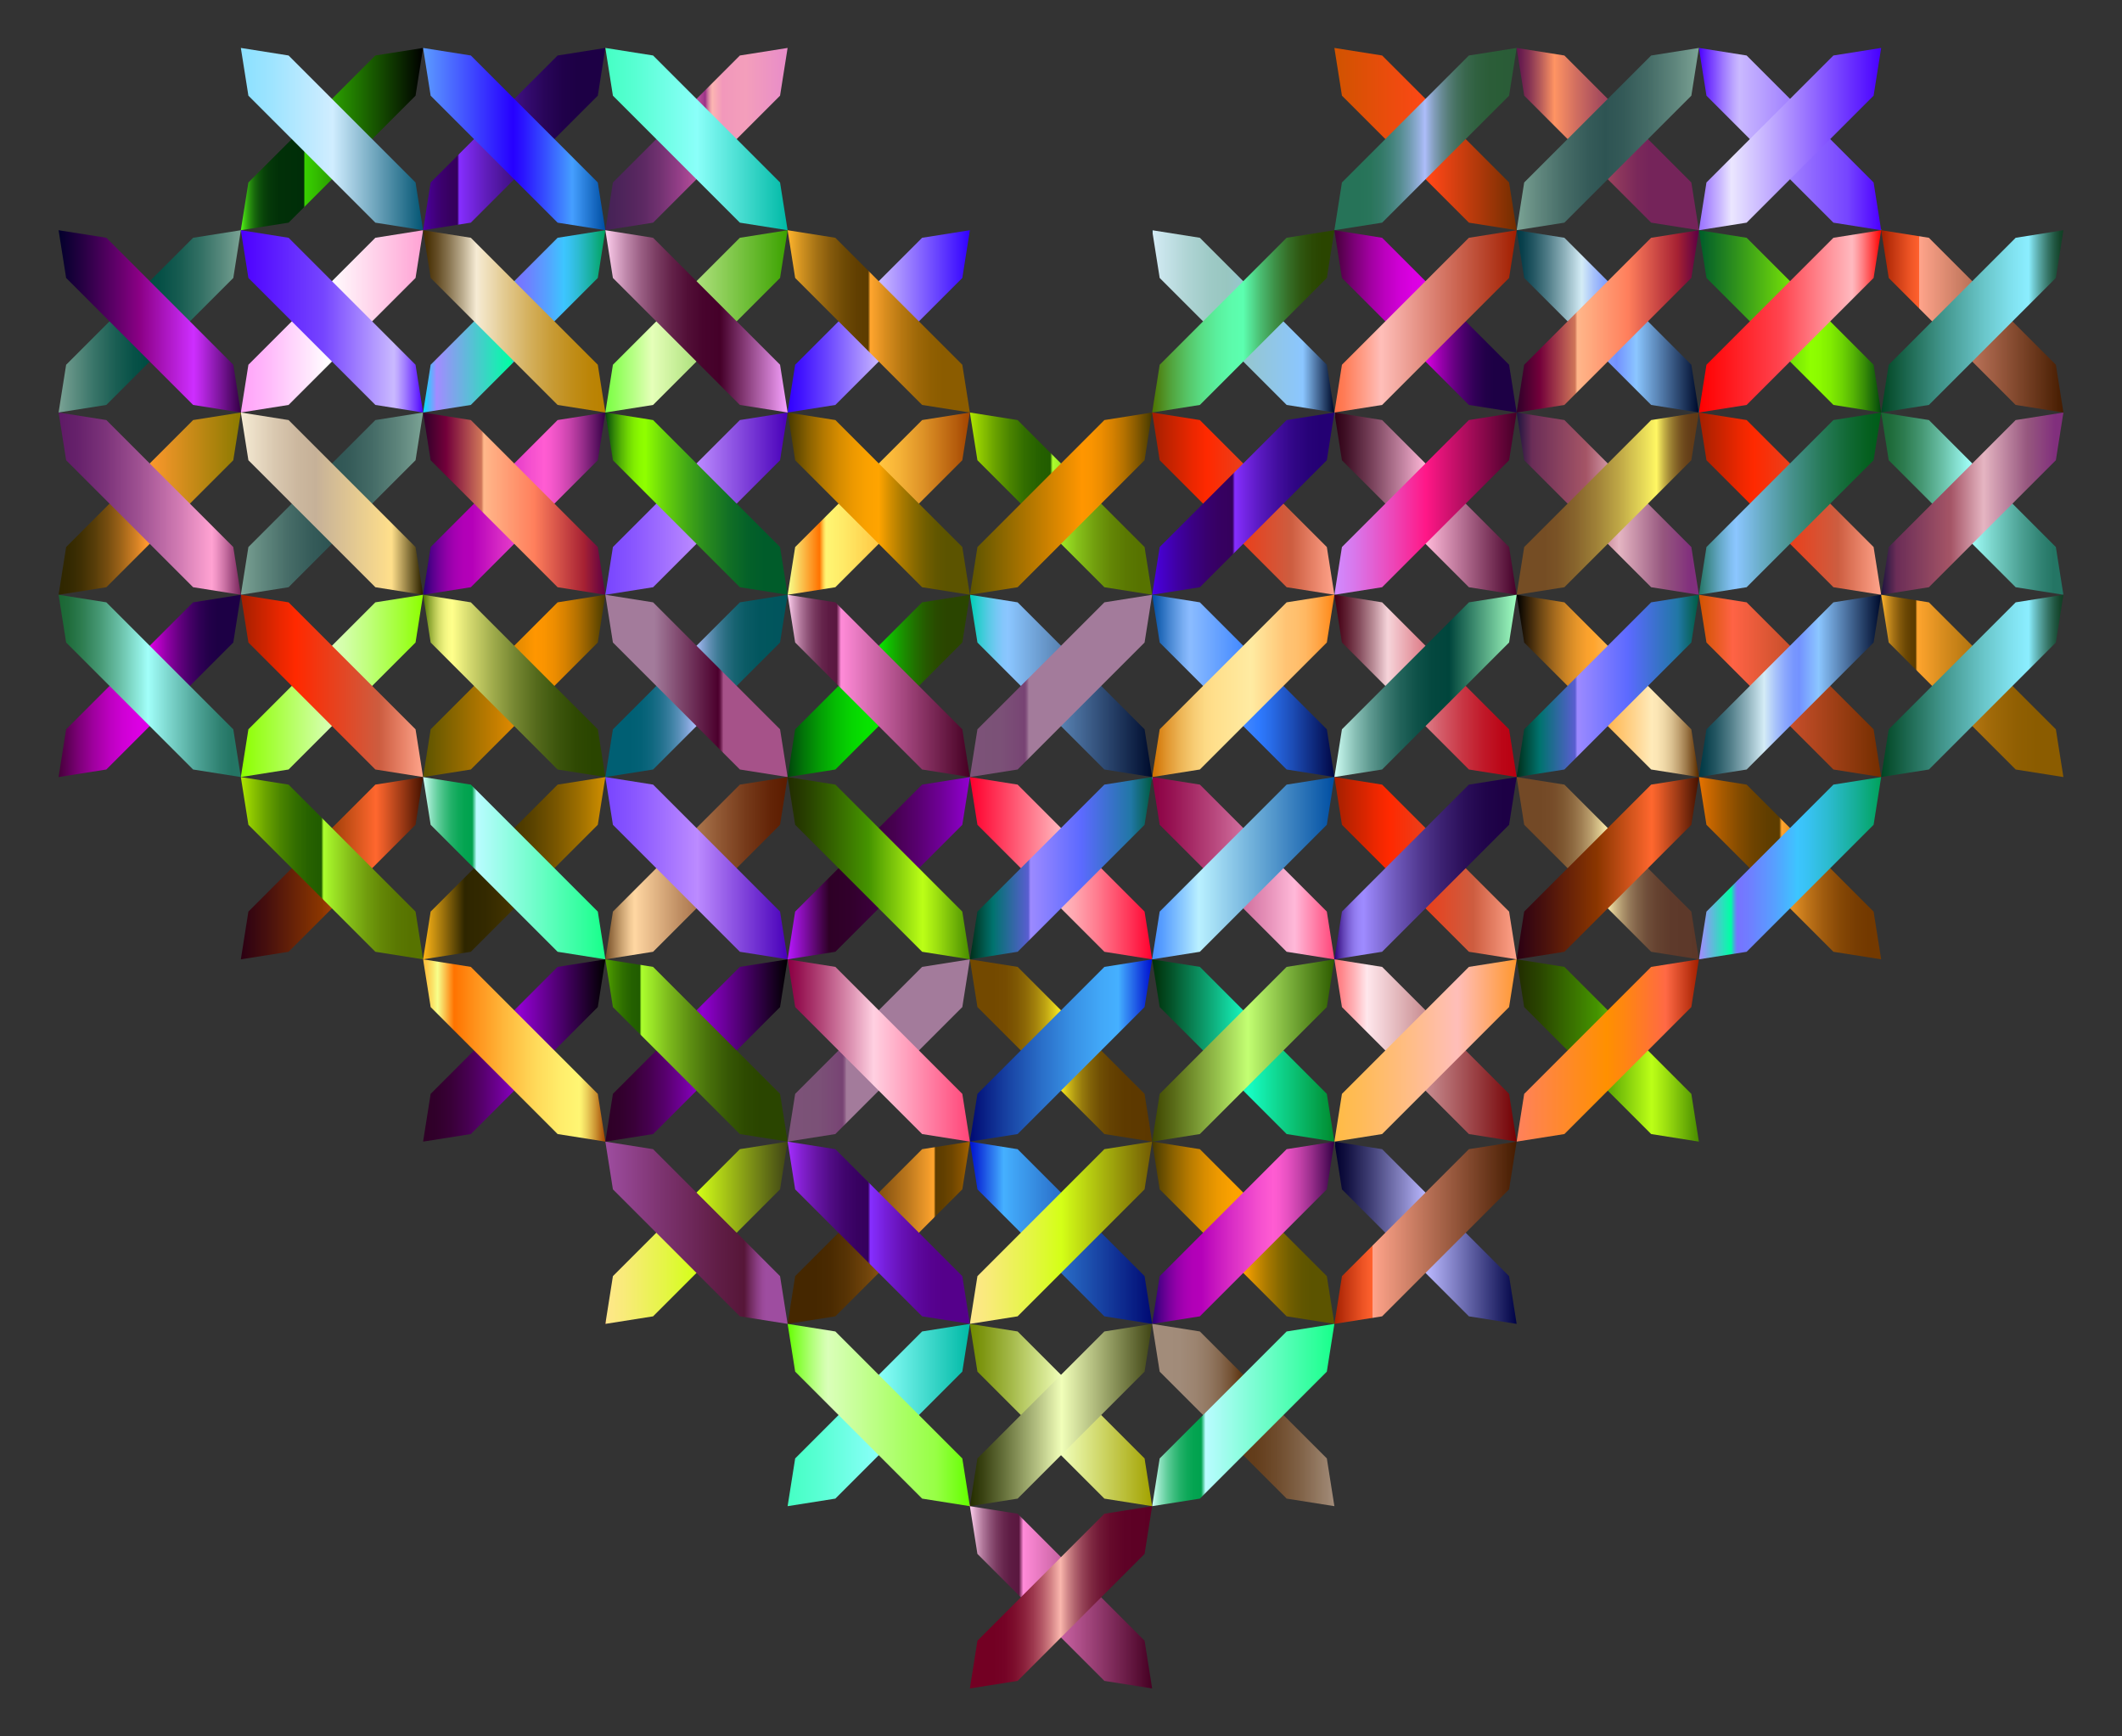 <svg xmlns="http://www.w3.org/2000/svg" viewBox="0 0 2069.845 1693.51"><rect x="0" y="0" width="2069.845" height="1693.51" fill="#333333" stroke="none"/><linearGradient id="a" gradientUnits="userSpaceOnUse" x1="946.034" y1="491.199" x2="1123.812" y2="491.199"><stop offset="0" stop-color="#afe700"/><stop offset=".052" stop-color="#92cb00"/><stop offset=".136" stop-color="#6aa300"/><stop offset=".219" stop-color="#4a8400"/><stop offset=".299" stop-color="#336e00"/><stop offset=".375" stop-color="#266100"/><stop offset=".441" stop-color="#215c00"/><stop offset=".454" stop-color="#acff2e"/><stop offset=".498" stop-color="#9fe927"/><stop offset=".594" stop-color="#85bf19"/><stop offset=".687" stop-color="#719e0e"/><stop offset=".776" stop-color="#638606"/><stop offset=".859" stop-color="#5a7802"/><stop offset=".929" stop-color="#577300"/></linearGradient><path fill="url(#a)" d="M1116.443 533.527l7.369 46.561-46.561-7.368-61.925-61.924-61.924-61.925-7.368-46.561 46.561 7.369 61.924 61.924z"/><linearGradient id="b" gradientUnits="userSpaceOnUse" x1="946.034" y1="491.199" x2="1123.812" y2="491.199"><stop offset="0" stop-color="#5c5400"/><stop offset=".378" stop-color="#bf7c00"/><stop offset=".614" stop-color="#ff9600"/><stop offset=".664" stop-color="#fa9400"/><stop offset=".721" stop-color="#ed8d00"/><stop offset=".781" stop-color="#d68100"/><stop offset=".844" stop-color="#b67200"/><stop offset=".908" stop-color="#8d5d00"/><stop offset=".973" stop-color="#5c4500"/><stop offset="1" stop-color="#453900"/></linearGradient><path fill="url(#b)" d="M953.402 533.527l-7.368 46.561 46.561-7.368 61.924-61.924 61.924-61.925 7.369-46.561-46.561 7.369-61.925 61.924z"/><linearGradient id="c" gradientUnits="userSpaceOnUse" x1="946.034" y1="668.977" x2="1123.812" y2="668.977"><stop offset="0" stop-color="#003945"/><stop offset="0" stop-color="#00434d"/><stop offset=".001" stop-color="#005e61"/><stop offset=".002" stop-color="#008982"/><stop offset=".003" stop-color="#00c5af"/><stop offset=".003" stop-color="#00d0b8"/><stop offset=".05" stop-color="#2ecdd0"/><stop offset=".099" stop-color="#56cae4"/><stop offset=".143" stop-color="#73c8f3"/><stop offset=".182" stop-color="#85c6fc"/><stop offset=".21" stop-color="#8bc6ff"/><stop offset=".994" stop-color="#000d2e"/></linearGradient><path fill="url(#c)" d="M1116.443 711.305l7.369 46.561-46.561-7.368-61.925-61.925-61.924-61.924-7.368-46.561 46.561 7.368 61.924 61.925z"/><linearGradient id="d" gradientUnits="userSpaceOnUse" x1="946.034" y1="668.977" x2="1123.812" y2="668.977"><stop offset="0" stop-color="#7c5378"/><stop offset=".166" stop-color="#7b5177"/><stop offset=".264" stop-color="#794875"/><stop offset=".299" stop-color="#774373"/><stop offset=".305" stop-color="#7c4977"/><stop offset=".313" stop-color="#895a83"/><stop offset=".322" stop-color="#9e7597"/><stop offset=".324" stop-color="#a37b9b"/></linearGradient><path fill="url(#d)" d="M953.402 711.305l-7.368 46.561 46.561-7.368 61.924-61.925 61.924-61.924 7.369-46.561-46.561 7.368-61.925 61.925z"/><linearGradient id="e" gradientUnits="userSpaceOnUse" x1="946.034" y1="846.755" x2="1123.812" y2="846.755"><stop offset="0" stop-color="#8bbcff"/><stop offset="0" stop-color="#5c9cff"/><stop offset=".003" stop-color="#ff002e"/><stop offset=".178" stop-color="#ff3d5e"/><stop offset=".506" stop-color="#ffb9bf"/><stop offset=".572" stop-color="#ffa8b1"/><stop offset=".703" stop-color="#ff7a8e"/><stop offset=".885" stop-color="#ff3155"/><stop offset="1" stop-color="#ff002e"/></linearGradient><path fill="url(#e)" d="M1116.443 889.083l7.369 46.561-46.561-7.368-61.925-61.925-61.924-61.924-7.368-46.561 46.561 7.368 61.924 61.925z"/><linearGradient id="f" gradientUnits="userSpaceOnUse" x1="946.034" y1="846.755" x2="1123.812" y2="846.755"><stop offset="0" stop-color="#002e19"/><stop offset=".127" stop-color="#00736e"/><stop offset=".32" stop-color="#595ed0"/><stop offset=".333" stop-color="#9c8aff"/><stop offset=".611" stop-color="#5c6aff"/><stop offset=".883" stop-color="#2177a6"/><stop offset="1" stop-color="#005c41"/><stop offset="1" stop-color="#165972"/></linearGradient><path fill="url(#f)" d="M953.402 889.083l-7.368 46.561 46.561-7.368 61.924-61.925 61.924-61.924 7.369-46.561-46.561 7.368-61.925 61.925z"/><linearGradient id="g" gradientUnits="userSpaceOnUse" x1="946.034" y1="1024.533" x2="1123.812" y2="1024.533"><stop offset=".127" stop-color="#734900"/><stop offset=".195" stop-color="#764c01"/><stop offset=".253" stop-color="#7e5703"/><stop offset=".307" stop-color="#8d6907"/><stop offset=".359" stop-color="#a2810c"/><stop offset=".41" stop-color="#bca112"/><stop offset=".459" stop-color="#dcc81b"/><stop offset=".497" stop-color="#faec22"/><stop offset=".503" stop-color="#f4e521"/><stop offset=".538" stop-color="#d0bc19"/><stop offset=".576" stop-color="#b19912"/><stop offset=".617" stop-color="#967a0d"/><stop offset=".663" stop-color="#816208"/><stop offset=".713" stop-color="#704f04"/><stop offset=".773" stop-color="#654202"/><stop offset=".849" stop-color="#5e3a00"/><stop offset="1" stop-color="#5c3800"/></linearGradient><path fill="url(#g)" d="M1116.443 1066.861l7.369 46.561-46.561-7.369-61.925-61.924-61.924-61.924-7.368-46.561 46.561 7.368 61.924 61.924z"/><linearGradient id="h" gradientUnits="userSpaceOnUse" x1="946.034" y1="1024.533" x2="1123.812" y2="1024.533"><stop offset="0" stop-color="#000a73"/><stop offset=".194" stop-color="#163fa0"/><stop offset=".396" stop-color="#2a6fc9"/><stop offset=".575" stop-color="#3993e6"/><stop offset=".72" stop-color="#42a8f8"/><stop offset=".815" stop-color="#45b0ff"/><stop offset=".852" stop-color="#368ef5"/><stop offset=".954" stop-color="#0f35da"/><stop offset="1" stop-color="#0012d0"/></linearGradient><path fill="url(#h)" d="M953.402 1066.861l-7.368 46.561 46.561-7.369 61.924-61.924 61.924-61.924 7.369-46.561-46.561 7.368-61.925 61.924z"/><linearGradient id="i" gradientUnits="userSpaceOnUse" x1="946.034" y1="1202.31" x2="1123.812" y2="1202.31"><stop offset="0" stop-color="#0012d0"/><stop offset=".046" stop-color="#0f35da"/><stop offset=".148" stop-color="#368ef5"/><stop offset=".185" stop-color="#45b0ff"/><stop offset=".52" stop-color="#286ac4"/><stop offset="1" stop-color="#000a73"/></linearGradient><path fill="url(#i)" d="M1116.443 1244.638l7.369 46.561-46.561-7.368-61.925-61.924-61.924-61.925-7.368-46.56 46.561 7.368 61.924 61.924z"/><linearGradient id="j" gradientUnits="userSpaceOnUse" x1="946.034" y1="1202.31" x2="1123.812" y2="1202.31"><stop offset="0" stop-color="#ffa48b"/><stop offset="0" stop-color="#ff815c"/><stop offset=".003" stop-color="#ffe78b"/><stop offset=".109" stop-color="#f8eb78"/><stop offset=".323" stop-color="#e5f546"/><stop offset=".503" stop-color="#d4ff17"/><stop offset="1" stop-color="#735c03"/></linearGradient><path fill="url(#j)" d="M953.402 1244.638l-7.368 46.561 46.561-7.368 61.924-61.924 61.924-61.925 7.369-46.56-46.561 7.368-61.925 61.924z"/><linearGradient id="k" gradientUnits="userSpaceOnUse" x1="1657.145" y1="135.644" x2="1834.923" y2="135.644"><stop offset="0" stop-color="#4c00ff"/><stop offset=".052" stop-color="#6e31ff"/><stop offset=".134" stop-color="#9f7aff"/><stop offset=".193" stop-color="#bea8ff"/><stop offset=".222" stop-color="#cab9ff"/><stop offset=".627" stop-color="#8e66ff"/><stop offset=".815" stop-color="#7645ff"/><stop offset=".836" stop-color="#713dff"/><stop offset=".997" stop-color="#4c00ff"/><stop offset="1" stop-color="#8cff5c"/><stop offset="1" stop-color="#b0ff8b"/></linearGradient><path fill="url(#k)" d="M1827.554 177.972l7.369 46.561-46.561-7.369-61.925-61.924-61.924-61.924-7.368-46.561 46.561 7.368 61.924 61.924z"/><linearGradient id="l" gradientUnits="userSpaceOnUse" x1="1657.145" y1="135.644" x2="1834.923" y2="135.644"><stop offset="0" stop-color="#b0ff8b"/><stop offset="0" stop-color="#8cff5c"/><stop offset=".003" stop-color="#9a73ff"/><stop offset=".04" stop-color="#a886ff"/><stop offset=".116" stop-color="#cab8ff"/><stop offset=".179" stop-color="#ebe7ff"/><stop offset="1" stop-color="#4800ff"/></linearGradient><path fill="url(#l)" d="M1664.513 177.972l-7.368 46.561 46.561-7.369 61.924-61.924 61.924-61.924 7.369-46.561-46.561 7.368-61.925 61.924z"/><linearGradient id="m" gradientUnits="userSpaceOnUse" x1="1479.367" y1="135.644" x2="1657.145" y2="135.644"><stop offset="0" stop-color="#60164e"/><stop offset=".025" stop-color="#6a1e4f"/><stop offset=".068" stop-color="#853353"/><stop offset=".123" stop-color="#b05659"/><stop offset=".188" stop-color="#ec8560"/><stop offset=".207" stop-color="#ff9463"/><stop offset=".324" stop-color="#d26f60"/><stop offset=".447" stop-color="#aa4f5d"/><stop offset=".56" stop-color="#8d375c"/><stop offset=".657" stop-color="#7b295a"/><stop offset=".728" stop-color="#75245a"/></linearGradient><path fill="url(#m)" d="M1649.777 177.972l7.368 46.561-46.561-7.369-61.924-61.924-61.925-61.924-7.368-46.561 46.561 7.368 61.924 61.924z"/><linearGradient id="n" gradientUnits="userSpaceOnUse" x1="1479.367" y1="135.644" x2="1657.145" y2="135.644"><stop offset="0" stop-color="#7ba395"/><stop offset=".099" stop-color="#658c82"/><stop offset=".256" stop-color="#476d68"/><stop offset=".391" stop-color="#355b59"/><stop offset=".485" stop-color="#2e5453"/><stop offset=".586" stop-color="#345a58"/><stop offset=".72" stop-color="#446b66"/><stop offset=".872" stop-color="#5f867d"/><stop offset="1" stop-color="#7ba395"/></linearGradient><path fill="url(#n)" d="M1486.735 177.972l-7.368 46.561 46.561-7.369 61.924-61.924 61.925-61.924 7.368-46.561-46.561 7.368-61.924 61.924z"/><linearGradient id="o" gradientUnits="userSpaceOnUse" x1="1301.589" y1="135.644" x2="1479.367" y2="135.644"><stop offset="0" stop-color="#d05300"/><stop offset=".398" stop-color="#f34a11"/><stop offset=".525" stop-color="#ff4717"/><stop offset=".669" stop-color="#d33f10"/><stop offset="1" stop-color="#732e00"/></linearGradient><path fill="url(#o)" d="M1471.999 177.972l7.368 46.561-46.561-7.369-61.924-61.924-61.924-61.924-7.369-46.561 46.561 7.368 61.924 61.924z"/><linearGradient id="p" gradientUnits="userSpaceOnUse" x1="1301.589" y1="135.644" x2="1479.367" y2="135.644"><stop offset=".127" stop-color="#267358"/><stop offset=".195" stop-color="#29755b"/><stop offset=".253" stop-color="#327966"/><stop offset=".307" stop-color="#408178"/><stop offset=".36" stop-color="#558d90"/><stop offset=".411" stop-color="#709bb0"/><stop offset=".46" stop-color="#90add7"/><stop offset=".497" stop-color="#adbdfa"/><stop offset=".514" stop-color="#9db1e3"/><stop offset=".548" stop-color="#829eba"/><stop offset=".586" stop-color="#6a8c97"/><stop offset=".626" stop-color="#567d78"/><stop offset=".67" stop-color="#457160"/><stop offset=".72" stop-color="#39674d"/><stop offset=".778" stop-color="#306140"/><stop offset=".853" stop-color="#2b5d38"/><stop offset="1" stop-color="#295c36"/></linearGradient><path fill="url(#p)" d="M1308.958 177.972l-7.369 46.561 46.561-7.369 61.924-61.924 61.925-61.924 7.368-46.561-46.561 7.368-61.924 61.924z"/><linearGradient id="q" gradientUnits="userSpaceOnUse" x1="1657.145" y1="313.421" x2="1834.923" y2="313.421"><stop offset="0" stop-color="#005c2a"/><stop offset=".378" stop-color="#57bf11"/><stop offset=".614" stop-color="#8fff00"/><stop offset=".664" stop-color="#8bfa00"/><stop offset=".721" stop-color="#81ed01"/><stop offset=".781" stop-color="#6fd603"/><stop offset=".844" stop-color="#57b605"/><stop offset=".908" stop-color="#388d07"/><stop offset=".973" stop-color="#125c0b"/><stop offset="1" stop-color="#00450c"/></linearGradient><path fill="url(#q)" d="M1827.554 355.75l7.369 46.56-46.561-7.368-61.925-61.924-61.924-61.925-7.368-46.56 46.561 7.368 61.924 61.924z"/><linearGradient id="r" gradientUnits="userSpaceOnUse" x1="1657.145" y1="313.421" x2="1834.923" y2="313.421"><stop offset="0" stop-color="#8bbcff"/><stop offset="0" stop-color="#5c9cff"/><stop offset=".003" stop-color="red"/><stop offset=".35" stop-color="#ff343d"/><stop offset=".454" stop-color="#ff4550"/><stop offset=".84" stop-color="#ffb9bf"/><stop offset=".86" stop-color="#ffa8ae"/><stop offset=".902" stop-color="#ff7c80"/><stop offset=".959" stop-color="#ff3637"/><stop offset="1" stop-color="red"/></linearGradient><path fill="url(#r)" d="M1664.513 355.75l-7.368 46.56 46.561-7.368 61.924-61.924 61.924-61.925 7.369-46.56-46.561 7.368-61.925 61.924z"/><linearGradient id="s" gradientUnits="userSpaceOnUse" x1="1834.923" y1="313.421" x2="2012.7" y2="313.421"><stop offset="0" stop-color="#a21f00"/><stop offset=".046" stop-color="#ba300c"/><stop offset=".154" stop-color="#ec5324"/><stop offset=".207" stop-color="#ff612e"/><stop offset=".207" stop-color="#ff7043"/><stop offset=".207" stop-color="#ff9678"/><stop offset=".207" stop-color="#ffa48b"/><stop offset="1" stop-color="#451c00"/></linearGradient><path fill="url(#s)" d="M2005.332 355.75l7.368 46.56-46.56-7.368-61.925-61.924-61.924-61.925-7.368-46.56 46.56 7.368 61.925 61.924z"/><linearGradient id="t" gradientUnits="userSpaceOnUse" x1="1834.923" y1="313.421" x2="2012.7" y2="313.421"><stop offset="0" stop-color="#004522"/><stop offset=".037" stop-color="#084e2e"/><stop offset=".322" stop-color="#3f9287"/><stop offset=".554" stop-color="#68c4c7"/><stop offset=".722" stop-color="#81e2f0"/><stop offset=".809" stop-color="#8beeff"/><stop offset=".835" stop-color="#73ccd4"/><stop offset=".878" stop-color="#519b96"/><stop offset=".917" stop-color="#357465"/><stop offset=".951" stop-color="#215742"/><stop offset=".979" stop-color="#15462c"/><stop offset=".997" stop-color="#114024"/></linearGradient><path fill="url(#t)" d="M1842.291 355.75l-7.368 46.56 46.56-7.368 61.925-61.924 61.924-61.925 7.368-46.56-46.56 7.368-61.925 61.924z"/><linearGradient id="u" gradientUnits="userSpaceOnUse" x1="1479.367" y1="313.421" x2="1657.145" y2="313.421"><stop offset="0" stop-color="#003945"/><stop offset=".035" stop-color="#0a414d"/><stop offset=".095" stop-color="#255864"/><stop offset=".171" stop-color="#507d88"/><stop offset=".262" stop-color="#8db0ba"/><stop offset=".358" stop-color="#d4ecf6"/><stop offset=".363" stop-color="#d0e8f6"/><stop offset=".42" stop-color="#a8c3fa"/><stop offset=".472" stop-color="#8ba8fd"/><stop offset=".517" stop-color="#7998fe"/><stop offset=".549" stop-color="#7392ff"/><stop offset=".657" stop-color="#8bc6ff"/><stop offset=".994" stop-color="#000d2e"/></linearGradient><path fill="url(#u)" d="M1649.777 355.75l7.368 46.56-46.561-7.368-61.924-61.924-61.925-61.925-7.368-46.56 46.561 7.368 61.924 61.924z"/><linearGradient id="v" gradientUnits="userSpaceOnUse" x1="1479.367" y1="313.421" x2="1657.145" y2="313.421"><stop offset="0" stop-color="#2e0029"/><stop offset=".127" stop-color="#73003a"/><stop offset=".32" stop-color="#d07659"/><stop offset=".333" stop-color="#ffb78a"/><stop offset=".611" stop-color="#ff7f5c"/><stop offset=".883" stop-color="#a62133"/><stop offset="1" stop-color="#5c0044"/><stop offset="1" stop-color="#721629"/></linearGradient><path fill="url(#v)" d="M1486.735 355.75l-7.368 46.56 46.561-7.368 61.924-61.924 61.925-61.925 7.368-46.56-46.561 7.368-61.924 61.924z"/><linearGradient id="w" gradientUnits="userSpaceOnUse" x1="1301.589" y1="313.421" x2="1479.367" y2="313.421"><stop offset="0" stop-color="#450039"/><stop offset=".018" stop-color="#4f0044"/><stop offset=".105" stop-color="#7a0075"/><stop offset=".191" stop-color="#9f009e"/><stop offset=".275" stop-color="#bb00be"/><stop offset=".356" stop-color="#cf00d5"/><stop offset=".432" stop-color="#db00e2"/><stop offset=".5" stop-color="#df00e7"/><stop offset=".527" stop-color="#c700d3"/><stop offset=".592" stop-color="#9300a8"/><stop offset=".655" stop-color="#690084"/><stop offset=".716" stop-color="#480069"/><stop offset=".774" stop-color="#300055"/><stop offset=".828" stop-color="#220049"/><stop offset=".874" stop-color="#1d0045"/></linearGradient><path fill="url(#w)" d="M1471.999 355.75l7.368 46.56-46.561-7.368-61.924-61.924-61.924-61.925-7.369-46.56 46.561 7.368 61.924 61.924z"/><linearGradient id="x" gradientUnits="userSpaceOnUse" x1="1301.589" y1="313.421" x2="1479.367" y2="313.421"><stop offset="0" stop-color="#ffa48b"/><stop offset="0" stop-color="#ff815c"/><stop offset=".003" stop-color="#ff7045"/><stop offset=".057" stop-color="#ff7d58"/><stop offset=".165" stop-color="#ff9f8a"/><stop offset=".256" stop-color="#ffbeb9"/><stop offset="1" stop-color="#a21f00"/></linearGradient><path fill="url(#x)" d="M1308.958 355.75l-7.369 46.56 46.561-7.368 61.924-61.924 61.925-61.925 7.368-46.56-46.561 7.368-61.924 61.924z"/><linearGradient id="y" gradientUnits="userSpaceOnUse" x1="1123.812" y1="313.421" x2="1301.589" y2="313.421"><stop offset="0" stop-color="#003945"/><stop offset="0" stop-color="#0a414d"/><stop offset=".001" stop-color="#255864"/><stop offset=".002" stop-color="#507d88"/><stop offset=".002" stop-color="#8db0ba"/><stop offset=".003" stop-color="#d4ecf6"/><stop offset=".036" stop-color="#cde7ef"/><stop offset=".186" stop-color="#b0d5d5"/><stop offset=".316" stop-color="#9ecac6"/><stop offset=".41" stop-color="#98c6c0"/><stop offset=".827" stop-color="#8bc6ff"/><stop offset=".994" stop-color="#000d2e"/></linearGradient><path fill="url(#y)" d="M1294.221 355.75l7.368 46.56-46.561-7.368-61.924-61.924-61.924-61.925-7.368-46.56 46.56 7.368 61.925 61.924z"/><linearGradient id="z" gradientUnits="userSpaceOnUse" x1="1123.812" y1="313.421" x2="1301.589" y2="313.421"><stop offset="0" stop-color="#4d7300"/><stop offset=".021" stop-color="#4e7d0d"/><stop offset=".107" stop-color="#52a53e"/><stop offset=".193" stop-color="#56c567"/><stop offset=".277" stop-color="#59de87"/><stop offset=".357" stop-color="#5af09e"/><stop offset=".433" stop-color="#5cfbab"/><stop offset=".5" stop-color="#5cffb0"/><stop offset=".522" stop-color="#58efa1"/><stop offset=".597" stop-color="#4abb70"/><stop offset=".672" stop-color="#3e9148"/><stop offset=".743" stop-color="#367029"/><stop offset=".811" stop-color="#2f5812"/><stop offset=".875" stop-color="#2b4a05"/><stop offset=".929" stop-color="#2a4500"/></linearGradient><path fill="url(#z)" d="M1131.18 355.75l-7.368 46.56 46.56-7.368 61.925-61.924 61.924-61.925 7.368-46.56-46.561 7.368-61.924 61.924z"/><linearGradient id="A" gradientUnits="userSpaceOnUse" x1="1657.145" y1="491.199" x2="1834.923" y2="491.199"><stop offset="0" stop-color="#a21f00"/><stop offset=".068" stop-color="#ba2200"/><stop offset=".225" stop-color="#ec2700"/><stop offset=".302" stop-color="#ff2900"/><stop offset=".762" stop-color="#cd5d40"/><stop offset="1" stop-color="#ffa48b"/><stop offset="1" stop-color="#ffdad0"/></linearGradient><path fill="url(#A)" d="M1827.554 533.527l7.369 46.561-46.561-7.368-61.925-61.924-61.924-61.925-7.368-46.561 46.561 7.369 61.924 61.924z"/><linearGradient id="B" gradientUnits="userSpaceOnUse" x1="1657.145" y1="491.199" x2="1834.923" y2="491.199"><stop offset="0" stop-color="#247564"/><stop offset=".04" stop-color="#3b8787"/><stop offset=".117" stop-color="#66a9c8"/><stop offset=".174" stop-color="#81bef0"/><stop offset=".204" stop-color="#8bc6ff"/><stop offset=".341" stop-color="#6aadc8"/><stop offset=".515" stop-color="#45908a"/><stop offset=".673" stop-color="#277a59"/><stop offset=".811" stop-color="#126a36"/><stop offset=".924" stop-color="#056020"/><stop offset=".997" stop-color="#005c18"/></linearGradient><path fill="url(#B)" d="M1664.513 533.527l-7.368 46.561 46.561-7.368 61.924-61.924 61.924-61.925 7.369-46.561-46.561 7.369-61.925 61.924z"/><linearGradient id="C" gradientUnits="userSpaceOnUse" x1="1834.923" y1="491.199" x2="2012.7" y2="491.199"><stop offset=".003" stop-color="#1a6633"/><stop offset=".053" stop-color="#1f6c3b"/><stop offset=".13" stop-color="#2e7d51"/><stop offset=".224" stop-color="#469874"/><stop offset=".332" stop-color="#68bea5"/><stop offset=".451" stop-color="#92eee3"/><stop offset=".491" stop-color="#a2fffa"/><stop offset=".61" stop-color="#7bd4cb"/><stop offset=".767" stop-color="#4ca194"/><stop offset=".884" stop-color="#2f8171"/><stop offset=".948" stop-color="#247564"/></linearGradient><path fill="url(#C)" d="M2005.332 533.527l7.368 46.561-46.56-7.368-61.925-61.924-61.924-61.925-7.368-46.561 46.56 7.369 61.925 61.924z"/><linearGradient id="D" gradientUnits="userSpaceOnUse" x1="1834.923" y1="491.199" x2="2012.7" y2="491.199"><stop offset=".006" stop-color="#221640"/><stop offset=".084" stop-color="#6b2d57"/><stop offset=".382" stop-color="#a55566"/><stop offset=".562" stop-color="#e5b5c2"/><stop offset=".797" stop-color="#985980"/><stop offset=".803" stop-color="#96577e"/><stop offset=".955" stop-color="#812f7d"/></linearGradient><path fill="url(#D)" d="M1842.291 533.527l-7.368 46.561 46.56-7.368 61.925-61.924 61.924-61.925 7.368-46.561-46.56 7.369-61.925 61.924z"/><linearGradient id="E" gradientUnits="userSpaceOnUse" x1="1479.367" y1="491.199" x2="1657.145" y2="491.199"><stop offset=".006" stop-color="#221640"/><stop offset=".084" stop-color="#6b2d57"/><stop offset=".382" stop-color="#a55566"/><stop offset=".562" stop-color="#e5b5c2"/><stop offset=".797" stop-color="#985980"/><stop offset=".803" stop-color="#96577e"/><stop offset=".955" stop-color="#812f7d"/></linearGradient><path fill="url(#E)" d="M1649.777 533.527l7.368 46.561-46.561-7.368-61.924-61.924-61.925-61.925-7.368-46.561 46.561 7.369 61.924 61.924z"/><linearGradient id="F" gradientUnits="userSpaceOnUse" x1="1479.367" y1="491.199" x2="1657.145" y2="491.199"><stop offset=".151" stop-color="#754d24"/><stop offset=".225" stop-color="#7a5326"/><stop offset=".325" stop-color="#88652d"/><stop offset=".442" stop-color="#a08238"/><stop offset=".571" stop-color="#c1aa47"/><stop offset=".707" stop-color="#eade5a"/><stop offset=".768" stop-color="#fff763"/><stop offset=".78" stop-color="#ede15a"/><stop offset=".807" stop-color="#c8b548"/><stop offset=".834" stop-color="#a88f39"/><stop offset=".863" stop-color="#8e702c"/><stop offset=".893" stop-color="#7a5722"/><stop offset=".924" stop-color="#6b461b"/><stop offset=".958" stop-color="#633c17"/><stop offset="1" stop-color="#603916"/></linearGradient><path fill="url(#F)" d="M1486.735 533.527l-7.368 46.561 46.561-7.368 61.924-61.924 61.925-61.925 7.368-46.561-46.561 7.369-61.924 61.924z"/><linearGradient id="G" gradientUnits="userSpaceOnUse" x1="1301.589" y1="491.199" x2="1479.367" y2="491.199"><stop offset="0" stop-color="#8bbcff"/><stop offset="0" stop-color="#5c9cff"/><stop offset=".003" stop-color="#2e0015"/><stop offset=".067" stop-color="#411127"/><stop offset=".196" stop-color="#743e57"/><stop offset=".378" stop-color="#c485a2"/><stop offset=".503" stop-color="#ffb9d9"/><stop offset="1" stop-color="#450028"/></linearGradient><path fill="url(#G)" d="M1471.999 533.527l7.368 46.561-46.561-7.368-61.924-61.924-61.924-61.925-7.369-46.561 46.561 7.369 61.924 61.924z"/><linearGradient id="H" gradientUnits="userSpaceOnUse" x1="1301.589" y1="491.199" x2="1479.367" y2="491.199"><stop offset="0" stop-color="#8bbcff"/><stop offset="0" stop-color="#5c9cff"/><stop offset=".003" stop-color="#d18bff"/><stop offset=".106" stop-color="#d878ec"/><stop offset=".314" stop-color="#ec48ba"/><stop offset=".503" stop-color="#ff1787"/><stop offset="1" stop-color="#450028"/></linearGradient><path fill="url(#H)" d="M1308.958 533.527l-7.369 46.561 46.561-7.368 61.924-61.924 61.925-61.925 7.368-46.561-46.561 7.369-61.924 61.924z"/><linearGradient id="I" gradientUnits="userSpaceOnUse" x1="1123.812" y1="491.199" x2="1301.589" y2="491.199"><stop offset="0" stop-color="#a21f00"/><stop offset=".068" stop-color="#ba2200"/><stop offset=".225" stop-color="#ec2700"/><stop offset=".302" stop-color="#ff2900"/><stop offset=".762" stop-color="#cd5d40"/><stop offset="1" stop-color="#ffa48b"/><stop offset="1" stop-color="#ffdad0"/></linearGradient><path fill="url(#I)" d="M1294.221 533.527l7.368 46.561-46.561-7.368-61.924-61.924-61.924-61.925-7.368-46.561 46.56 7.369 61.925 61.924z"/><linearGradient id="J" gradientUnits="userSpaceOnUse" x1="1123.812" y1="491.199" x2="1301.589" y2="491.199"><stop offset="0" stop-color="#4a00e7"/><stop offset=".047" stop-color="#4600cd"/><stop offset=".133" stop-color="#4000a5"/><stop offset=".217" stop-color="#3b0085"/><stop offset=".297" stop-color="#38006e"/><stop offset=".374" stop-color="#360061"/><stop offset=".441" stop-color="#35005c"/><stop offset=".454" stop-color="#862eff"/><stop offset=".498" stop-color="#7727e9"/><stop offset=".594" stop-color="#5919bf"/><stop offset=".687" stop-color="#420e9e"/><stop offset=".776" stop-color="#310686"/><stop offset=".859" stop-color="#270278"/><stop offset=".929" stop-color="#240073"/></linearGradient><path fill="url(#J)" d="M1131.18 533.527l-7.368 46.561 46.56-7.368 61.925-61.924 61.924-61.925 7.368-46.561-46.561 7.369-61.924 61.924z"/><linearGradient id="K" gradientUnits="userSpaceOnUse" x1="1657.145" y1="668.977" x2="1834.923" y2="668.977"><stop offset="0" stop-color="#d05300"/><stop offset=".099" stop-color="#e85b23"/><stop offset=".185" stop-color="#ff6345"/><stop offset=".433" stop-color="#d35330"/><stop offset="1" stop-color="#732e00"/></linearGradient><path fill="url(#K)" d="M1827.554 711.305l7.369 46.561-46.561-7.368-61.925-61.925-61.924-61.924-7.368-46.561 46.561 7.368 61.924 61.925z"/><linearGradient id="L" gradientUnits="userSpaceOnUse" x1="1657.145" y1="668.977" x2="1834.923" y2="668.977"><stop offset="0" stop-color="#003945"/><stop offset=".035" stop-color="#0a414d"/><stop offset=".095" stop-color="#255864"/><stop offset=".171" stop-color="#507d88"/><stop offset=".262" stop-color="#8db0ba"/><stop offset=".358" stop-color="#d4ecf6"/><stop offset=".363" stop-color="#d0e8f6"/><stop offset=".42" stop-color="#a8c3fa"/><stop offset=".472" stop-color="#8ba8fd"/><stop offset=".517" stop-color="#7998fe"/><stop offset=".549" stop-color="#7392ff"/><stop offset=".657" stop-color="#8bc6ff"/><stop offset=".994" stop-color="#000d2e"/></linearGradient><path fill="url(#L)" d="M1664.513 711.305l-7.368 46.561 46.561-7.368 61.924-61.925 61.924-61.924 7.369-46.561-46.561 7.368-61.925 61.925z"/><linearGradient id="M" gradientUnits="userSpaceOnUse" x1="1834.923" y1="668.977" x2="2012.7" y2="668.977"><stop offset="0" stop-color="#ffb52e"/><stop offset=".034" stop-color="#ce9020"/><stop offset=".068" stop-color="#a57215"/><stop offset=".101" stop-color="#855a0c"/><stop offset=".132" stop-color="#6e4a05"/><stop offset=".162" stop-color="#613f01"/><stop offset=".188" stop-color="#5c3c00"/><stop offset=".198" stop-color="#ffa52e"/><stop offset=".34" stop-color="#d78c1e"/><stop offset=".483" stop-color="#b67711"/><stop offset=".619" stop-color="#9e6808"/><stop offset=".747" stop-color="#905f02"/><stop offset=".855" stop-color="#8b5c00"/></linearGradient><path fill="url(#M)" d="M2005.332 711.305l7.368 46.561-46.56-7.368-61.925-61.925-61.924-61.924-7.368-46.561 46.56 7.368 61.925 61.925z"/><linearGradient id="N" gradientUnits="userSpaceOnUse" x1="1834.923" y1="668.977" x2="2012.7" y2="668.977"><stop offset="0" stop-color="#004522"/><stop offset=".037" stop-color="#084e2e"/><stop offset=".322" stop-color="#3f9287"/><stop offset=".554" stop-color="#68c4c7"/><stop offset=".722" stop-color="#81e2f0"/><stop offset=".809" stop-color="#8beeff"/><stop offset=".835" stop-color="#73ccd4"/><stop offset=".878" stop-color="#519b96"/><stop offset=".917" stop-color="#357465"/><stop offset=".951" stop-color="#215742"/><stop offset=".979" stop-color="#15462c"/><stop offset=".997" stop-color="#114024"/></linearGradient><path fill="url(#N)" d="M1842.291 711.305l-7.368 46.561 46.56-7.368 61.925-61.925 61.924-61.924 7.368-46.561-46.56 7.368-61.925 61.925z"/><linearGradient id="O" gradientUnits="userSpaceOnUse" x1="1479.367" y1="668.977" x2="1657.145" y2="668.977"><stop offset="0" stop-color="#450015"/><stop offset=".001" stop-color="#3b0012"/><stop offset=".002" stop-color="#21000a"/><stop offset=".003"/><stop offset=".055" stop-color="#2f1e08"/><stop offset=".131" stop-color="#6d4714"/><stop offset=".203" stop-color="#a1681d"/><stop offset=".271" stop-color="#ca8324"/><stop offset=".332" stop-color="#e7962a"/><stop offset=".384" stop-color="#f9a12d"/><stop offset=".423" stop-color="#ffa52e"/><stop offset=".741" stop-color="#ffeab9"/><stop offset=".773" stop-color="#fbe5b4"/><stop offset=".81" stop-color="#efd8a7"/><stop offset=".85" stop-color="#dbc191"/><stop offset=".89" stop-color="#c0a171"/><stop offset=".932" stop-color="#9c7849"/><stop offset=".975" stop-color="#724719"/><stop offset=".994" stop-color="#5c2e00"/></linearGradient><path fill="url(#O)" d="M1649.777 711.305l7.368 46.561-46.561-7.368-61.924-61.925-61.925-61.924-7.368-46.561 46.561 7.368 61.924 61.925z"/><linearGradient id="P" gradientUnits="userSpaceOnUse" x1="1479.367" y1="668.977" x2="1657.145" y2="668.977"><stop offset="0" stop-color="#002e19"/><stop offset=".127" stop-color="#00736e"/><stop offset=".32" stop-color="#595ed0"/><stop offset=".333" stop-color="#9c8aff"/><stop offset=".611" stop-color="#5c6aff"/><stop offset=".883" stop-color="#2177a6"/><stop offset="1" stop-color="#005c41"/><stop offset="1" stop-color="#165972"/></linearGradient><path fill="url(#P)" d="M1486.735 711.305l-7.368 46.561 46.561-7.368 61.924-61.925 61.925-61.924 7.368-46.561-46.561 7.368-61.924 61.925z"/><linearGradient id="Q" gradientUnits="userSpaceOnUse" x1="1301.589" y1="668.977" x2="1479.367" y2="668.977"><stop offset="0" stop-color="#450015"/><stop offset=".029" stop-color="#4d0a1e"/><stop offset=".077" stop-color="#642537"/><stop offset=".14" stop-color="#885060"/><stop offset=".215" stop-color="#ba8d98"/><stop offset=".293" stop-color="#f6d4da"/><stop offset=".302" stop-color="#f5d0d6"/><stop offset=".445" stop-color="#e3919b"/><stop offset=".581" stop-color="#d45d6a"/><stop offset=".708" stop-color="#c83543"/><stop offset=".822" stop-color="#c01828"/><stop offset=".922" stop-color="#bb0617"/><stop offset=".994" stop-color="#b90011"/></linearGradient><path fill="url(#Q)" d="M1471.999 711.305l7.368 46.561-46.561-7.368-61.924-61.925-61.924-61.924-7.369-46.561 46.561 7.368 61.924 61.925z"/><linearGradient id="R" gradientUnits="userSpaceOnUse" x1="1301.589" y1="668.977" x2="1479.367" y2="668.977"><stop offset="0" stop-color="#d0fff5"/><stop offset=".032" stop-color="#baece2"/><stop offset=".112" stop-color="#89c0b6"/><stop offset=".195" stop-color="#5f9a91"/><stop offset=".278" stop-color="#3d7b72"/><stop offset=".362" stop-color="#22635a"/><stop offset=".448" stop-color="#0f5249"/><stop offset=".536" stop-color="#04483f"/><stop offset=".63" stop-color="#00453c"/><stop offset="1" stop-color="#a2ffc2"/></linearGradient><path fill="url(#R)" d="M1308.958 711.305l-7.369 46.561 46.561-7.368 61.924-61.925 61.925-61.924 7.368-46.561-46.561 7.368-61.924 61.925z"/><linearGradient id="S" gradientUnits="userSpaceOnUse" x1="1123.812" y1="668.977" x2="1301.589" y2="668.977"><stop offset="0" stop-color="#004ea2"/><stop offset=".093" stop-color="#4585d0"/><stop offset=".169" stop-color="#78adf2"/><stop offset=".207" stop-color="#8bbcff"/><stop offset=".586" stop-color="#2e7aff"/><stop offset=".647" stop-color="#296dea"/><stop offset=".771" stop-color="#1c4cb5"/><stop offset=".948" stop-color="#07175f"/><stop offset="1" stop-color="#000645"/></linearGradient><path fill="url(#S)" d="M1294.221 711.305l7.368 46.561-46.561-7.368-61.924-61.925-61.924-61.924-7.368-46.561 46.56 7.368 61.925 61.925z"/><linearGradient id="T" gradientUnits="userSpaceOnUse" x1="1123.812" y1="668.977" x2="1301.589" y2="668.977"><stop offset="0" stop-color="#452c00"/><stop offset="0" stop-color="#4f3100"/><stop offset=".001" stop-color="#6a3e00"/><stop offset=".002" stop-color="#955400"/><stop offset=".003" stop-color="#d07100"/><stop offset=".079" stop-color="#e0952e"/><stop offset=".158" stop-color="#edb556"/><stop offset=".229" stop-color="#f7cc73"/><stop offset=".291" stop-color="#fdda85"/><stop offset=".336" stop-color="#ffdf8b"/><stop offset=".543" stop-color="#ffeba2"/><stop offset=".738" stop-color="#ffc373"/><stop offset=".787" stop-color="#ffc06e"/><stop offset=".843" stop-color="#ffb761"/><stop offset=".901" stop-color="#ffa84a"/><stop offset=".962" stop-color="#ff942a"/><stop offset=".994" stop-color="#ff8717"/></linearGradient><path fill="url(#T)" d="M1131.18 711.305l-7.368 46.561 46.56-7.368 61.925-61.925 61.924-61.924 7.368-46.561-46.561 7.368-61.924 61.925z"/><linearGradient id="U" gradientUnits="userSpaceOnUse" x1="1657.145" y1="846.755" x2="1834.923" y2="846.755"><stop offset="0" stop-color="#e77300"/><stop offset=".047" stop-color="#cd6900"/><stop offset=".133" stop-color="#a55900"/><stop offset=".217" stop-color="#854c00"/><stop offset=".297" stop-color="#6e4300"/><stop offset=".374" stop-color="#613e00"/><stop offset=".441" stop-color="#5c3c00"/><stop offset=".454" stop-color="#ffa52e"/><stop offset=".498" stop-color="#e99427"/><stop offset=".594" stop-color="#bf7419"/><stop offset=".687" stop-color="#9e5a0e"/><stop offset=".776" stop-color="#864806"/><stop offset=".859" stop-color="#783d02"/><stop offset=".929" stop-color="#733900"/></linearGradient><path fill="url(#U)" d="M1827.554 889.083l7.369 46.561-46.561-7.368-61.925-61.925-61.924-61.924-7.368-46.561 46.561 7.368 61.924 61.925z"/><linearGradient id="V" gradientUnits="userSpaceOnUse" x1="1657.145" y1="846.755" x2="1834.923" y2="846.755"><stop offset="0" stop-color="#01e1fc"/><stop offset=".003" stop-color="#a28bff"/><stop offset=".176" stop-color="#00ffa4"/><stop offset=".182" stop-color="#1ae0b8"/><stop offset=".192" stop-color="#42b1d6"/><stop offset=".201" stop-color="#5f8fed"/><stop offset=".208" stop-color="#717bfa"/><stop offset=".213" stop-color="#7773ff"/><stop offset=".286" stop-color="#6e80ff"/><stop offset=".419" stop-color="#56a1ff"/><stop offset=".54" stop-color="#3dc5ff"/><stop offset=".599" stop-color="#38c2f2"/><stop offset=".708" stop-color="#2cbbd0"/><stop offset=".854" stop-color="#17af9a"/><stop offset="1" stop-color="#00a25c"/></linearGradient><path fill="url(#V)" d="M1664.513 889.083l-7.368 46.561 46.561-7.368 61.924-61.925 61.924-61.924 7.369-46.561-46.561 7.368-61.925 61.925z"/><linearGradient id="W" gradientUnits="userSpaceOnUse" x1="1479.367" y1="846.755" x2="1657.145" y2="846.755"><stop offset=".127" stop-color="#734926"/><stop offset=".195" stop-color="#764c29"/><stop offset=".253" stop-color="#7e5731"/><stop offset=".307" stop-color="#8d6940"/><stop offset=".359" stop-color="#a28155"/><stop offset=".41" stop-color="#bca16f"/><stop offset=".459" stop-color="#dcc88f"/><stop offset=".497" stop-color="#faecad"/><stop offset=".503" stop-color="#f4e5a8"/><stop offset=".538" stop-color="#d0bc8a"/><stop offset=".576" stop-color="#b19970"/><stop offset=".617" stop-color="#967a5a"/><stop offset=".663" stop-color="#816248"/><stop offset=".713" stop-color="#704f3a"/><stop offset=".773" stop-color="#654230"/><stop offset=".849" stop-color="#5e3a2b"/><stop offset="1" stop-color="#5c3829"/></linearGradient><path fill="url(#W)" d="M1649.777 889.083l7.368 46.561-46.561-7.368-61.924-61.925-61.925-61.924-7.368-46.561 46.561 7.368 61.924 61.925z"/><linearGradient id="X" gradientUnits="userSpaceOnUse" x1="1479.367" y1="846.755" x2="1657.145" y2="846.755"><stop offset="0" stop-color="#2b0013"/><stop offset=".153" stop-color="#49110d"/><stop offset=".444" stop-color="#8b3600"/><stop offset=".741" stop-color="#ff672e"/><stop offset=".787" stop-color="#e35a27"/><stop offset=".888" stop-color="#9b3915"/><stop offset="1" stop-color="#451200"/></linearGradient><path fill="url(#X)" d="M1486.735 889.083l-7.368 46.561 46.561-7.368 61.924-61.925 61.925-61.924 7.368-46.561-46.561 7.368-61.924 61.925z"/><linearGradient id="Y" gradientUnits="userSpaceOnUse" x1="1301.589" y1="846.755" x2="1479.367" y2="846.755"><stop offset="0" stop-color="#a21f00"/><stop offset=".068" stop-color="#ba2200"/><stop offset=".225" stop-color="#ec2700"/><stop offset=".302" stop-color="#ff2900"/><stop offset=".762" stop-color="#cd5d40"/><stop offset="1" stop-color="#ffa48b"/><stop offset="1" stop-color="#ffdad0"/></linearGradient><path fill="url(#Y)" d="M1471.999 889.083l7.368 46.561-46.561-7.368-61.924-61.925-61.924-61.924-7.369-46.561 46.561 7.368 61.924 61.925z"/><linearGradient id="Z" gradientUnits="userSpaceOnUse" x1="1301.589" y1="846.755" x2="1479.367" y2="846.755"><stop offset="0" stop-color="#2b0073"/><stop offset=".018" stop-color="#411b8e"/><stop offset=".049" stop-color="#6243b6"/><stop offset=".079" stop-color="#7c62d6"/><stop offset=".108" stop-color="#8f79ed"/><stop offset=".136" stop-color="#9a86fa"/><stop offset=".161" stop-color="#9e8bff"/><stop offset=".2" stop-color="#937fef"/><stop offset=".335" stop-color="#6f59bb"/><stop offset=".468" stop-color="#523991"/><stop offset=".596" stop-color="#3b2070"/><stop offset=".719" stop-color="#2a0e58"/><stop offset=".832" stop-color="#20044a"/><stop offset=".929" stop-color="#1d0045"/></linearGradient><path fill="url(#Z)" d="M1308.958 889.083l-7.369 46.561 46.561-7.368 61.924-61.925 61.925-61.924 7.368-46.561-46.561 7.368-61.924 61.925z"/><linearGradient id="aa" gradientUnits="userSpaceOnUse" x1="1123.812" y1="846.755" x2="1301.589" y2="846.755"><stop offset="0" stop-color="#8bbcff"/><stop offset="0" stop-color="#5c9cff"/><stop offset=".003" stop-color="#8b0043"/><stop offset=".113" stop-color="#971353"/><stop offset=".337" stop-color="#b7467c"/><stop offset=".652" stop-color="#e996bd"/><stop offset=".781" stop-color="#ffb9d9"/><stop offset="1" stop-color="#ff4578"/></linearGradient><path fill="url(#aa)" d="M1294.221 889.083l7.368 46.561-46.561-7.368-61.924-61.925-61.924-61.924-7.368-46.561 46.56 7.368 61.925 61.925z"/><linearGradient id="ab" gradientUnits="userSpaceOnUse" x1="1123.812" y1="846.755" x2="1301.589" y2="846.755"><stop offset="0" stop-color="#8bbcff"/><stop offset="0" stop-color="#5c9cff"/><stop offset=".003" stop-color="#458eff"/><stop offset=".057" stop-color="#589eff"/><stop offset=".165" stop-color="#8ac9ff"/><stop offset=".256" stop-color="#b9f0ff"/><stop offset="1" stop-color="#004ea2"/></linearGradient><path fill="url(#ab)" d="M1131.18 889.083l-7.368 46.561 46.56-7.368 61.925-61.925 61.924-61.924 7.368-46.561-46.561 7.368-61.924 61.925z"/><linearGradient id="ac" gradientUnits="userSpaceOnUse" x1="1479.367" y1="1024.533" x2="1657.145" y2="1024.533"><stop offset="0" stop-color="#212b00"/><stop offset=".141" stop-color="#2b4900"/><stop offset=".444" stop-color="#459400"/><stop offset=".741" stop-color="#bcff17"/><stop offset=".812" stop-color="#a0e311"/><stop offset=".965" stop-color="#599d03"/><stop offset="1" stop-color="#488c00"/></linearGradient><path fill="url(#ac)" d="M1649.777 1066.861l7.368 46.561-46.561-7.369-61.924-61.924-61.925-61.924-7.368-46.561 46.561 7.368 61.924 61.924z"/><linearGradient id="ad" gradientUnits="userSpaceOnUse" x1="1479.367" y1="1024.533" x2="1657.145" y2="1024.533"><stop offset="0" stop-color="#ffa48b"/><stop offset="0" stop-color="#ff815c"/><stop offset=".494" stop-color="#ff9000"/><stop offset=".601" stop-color="#ff8513"/><stop offset=".818" stop-color="#ff6945"/><stop offset="1" stop-color="#a21f00"/></linearGradient><path fill="url(#ad)" d="M1486.735 1066.861l-7.368 46.561 46.561-7.369 61.924-61.924 61.925-61.924 7.368-46.561-46.561 7.368-61.924 61.924z"/><linearGradient id="ae" gradientUnits="userSpaceOnUse" x1="1301.589" y1="1024.533" x2="1479.367" y2="1024.533"><stop offset="0" stop-color="#8bbcff"/><stop offset="0" stop-color="#5c9cff"/><stop offset=".003" stop-color="#ff7378"/><stop offset=".04" stop-color="#ff868b"/><stop offset=".116" stop-color="#ffb8bd"/><stop offset=".179" stop-color="#ffe7ec"/><stop offset="1" stop-color="#730003"/></linearGradient><path fill="url(#ae)" d="M1471.999 1066.861l7.368 46.561-46.561-7.369-61.924-61.924-61.924-61.924-7.369-46.561 46.561 7.368 61.924 61.924z"/><linearGradient id="af" gradientUnits="userSpaceOnUse" x1="1301.589" y1="1024.533" x2="1479.367" y2="1024.533"><stop offset="0" stop-color="#ffa48b"/><stop offset="0" stop-color="#ff815c"/><stop offset=".003" stop-color="#ffbb45"/><stop offset=".145" stop-color="#ffbb58"/><stop offset=".433" stop-color="#ffbd8a"/><stop offset=".676" stop-color="#ffbeb9"/><stop offset="1" stop-color="#ff972e"/></linearGradient><path fill="url(#af)" d="M1308.958 1066.861l-7.369 46.561 46.561-7.369 61.924-61.924 61.925-61.924 7.368-46.561-46.561 7.368-61.924 61.924z"/><linearGradient id="ag" gradientUnits="userSpaceOnUse" x1="1123.812" y1="1024.533" x2="1301.589" y2="1024.533"><stop offset="0" stop-color="#002e08"/><stop offset=".101" stop-color="#045128"/><stop offset=".323" stop-color="#0eaa78"/><stop offset=".525" stop-color="#17ffc6"/><stop offset=".695" stop-color="#0fd58e"/><stop offset="1" stop-color="#008b2e"/></linearGradient><path fill="url(#ag)" d="M1294.221 1066.861l7.368 46.561-46.561-7.369-61.924-61.924-61.924-61.924-7.368-46.561 46.56 7.368 61.925 61.924z"/><linearGradient id="ah" gradientUnits="userSpaceOnUse" x1="1123.812" y1="1024.533" x2="1301.589" y2="1024.533"><stop offset="0" stop-color="#3e4500"/><stop offset=".112" stop-color="#576816"/><stop offset=".36" stop-color="#96c14c"/><stop offset=".525" stop-color="#c3ff73"/><stop offset=".715" stop-color="#86bc44"/><stop offset="1" stop-color="#2e5c00"/></linearGradient><path fill="url(#ah)" d="M1131.18 1066.861l-7.368 46.561 46.56-7.369 61.925-61.924 61.924-61.924 7.368-46.561-46.561 7.368-61.924 61.924z"/><linearGradient id="ai" gradientUnits="userSpaceOnUse" x1="1301.589" y1="1202.31" x2="1479.367" y2="1202.31"><stop offset="0" stop-color="#b0ff8b"/><stop offset="0" stop-color="#8cff5c"/><stop offset=".003" stop-color="#01002e"/><stop offset=".067" stop-color="#121141"/><stop offset=".196" stop-color="#3f3e74"/><stop offset=".378" stop-color="#8785c4"/><stop offset=".503" stop-color="#bbb9ff"/><stop offset="1" stop-color="#000345"/></linearGradient><path fill="url(#ai)" d="M1471.999 1244.638l7.368 46.561-46.561-7.368-61.924-61.924-61.924-61.925-7.369-46.56 46.561 7.368 61.924 61.924z"/><linearGradient id="aj" gradientUnits="userSpaceOnUse" x1="1301.589" y1="1202.31" x2="1479.367" y2="1202.31"><stop offset="0" stop-color="#a21f00"/><stop offset=".046" stop-color="#ba300c"/><stop offset=".154" stop-color="#ec5324"/><stop offset=".207" stop-color="#ff612e"/><stop offset=".207" stop-color="#ff7043"/><stop offset=".207" stop-color="#ff9678"/><stop offset=".207" stop-color="#ffa48b"/><stop offset="1" stop-color="#451c00"/></linearGradient><path fill="url(#aj)" d="M1308.958 1244.638l-7.369 46.561 46.561-7.368 61.924-61.924 61.925-61.925 7.368-46.56-46.561 7.368-61.924 61.924z"/><linearGradient id="ak" gradientUnits="userSpaceOnUse" x1="1123.812" y1="1202.31" x2="1301.589" y2="1202.31"><stop offset="0" stop-color="#453900"/><stop offset=".035" stop-color="#5c4600"/><stop offset=".119" stop-color="#8d6300"/><stop offset=".202" stop-color="#b67a00"/><stop offset=".283" stop-color="#d68c00"/><stop offset=".361" stop-color="#ed9900"/><stop offset=".435" stop-color="#faa100"/><stop offset=".5" stop-color="#ffa400"/><stop offset=".563" stop-color="#d28e00"/><stop offset=".632" stop-color="#a87900"/><stop offset=".699" stop-color="#876900"/><stop offset=".763" stop-color="#6f5d00"/><stop offset=".823" stop-color="#615600"/><stop offset=".874" stop-color="#5c5400"/></linearGradient><path fill="url(#ak)" d="M1294.221 1244.638l7.368 46.561-46.561-7.368-61.924-61.924-61.924-61.925-7.368-46.56 46.56 7.368 61.925 61.924z"/><linearGradient id="al" gradientUnits="userSpaceOnUse" x1="1123.812" y1="1202.31" x2="1301.589" y2="1202.31"><stop offset="0" stop-color="#220073"/><stop offset=".009" stop-color="#2c0078"/><stop offset=".05" stop-color="#56008c"/><stop offset=".092" stop-color="#78009c"/><stop offset=".134" stop-color="#9300a9"/><stop offset=".177" stop-color="#a600b2"/><stop offset=".221" stop-color="#b100b7"/><stop offset=".269" stop-color="#b500b9"/><stop offset=".416" stop-color="#d528c4"/><stop offset=".578" stop-color="#f34ece"/><stop offset=".664" stop-color="#ff5cd2"/><stop offset=".698" stop-color="#f859cd"/><stop offset=".748" stop-color="#e550c0"/><stop offset=".808" stop-color="#c542aa"/><stop offset=".874" stop-color="#992e8c"/><stop offset=".946" stop-color="#611565"/><stop offset="1" stop-color="#330045"/></linearGradient><path fill="url(#al)" d="M1131.18 1244.638l-7.368 46.561 46.56-7.368 61.925-61.924 61.924-61.925 7.368-46.56-46.561 7.368-61.924 61.924z"/><linearGradient id="am" gradientUnits="userSpaceOnUse" x1="1123.812" y1="1380.088" x2="1301.589" y2="1380.088"><stop offset="0" stop-color="#a38d7b"/><stop offset=".15" stop-color="#a18b79"/><stop offset=".238" stop-color="#9c8470"/><stop offset=".311" stop-color="#927862"/><stop offset=".375" stop-color="#85674e"/><stop offset=".433" stop-color="#745234"/><stop offset=".485" stop-color="#603916"/><stop offset=".571" stop-color="#643e1c"/><stop offset=".686" stop-color="#6f4c2d"/><stop offset=".817" stop-color="#816348"/><stop offset=".959" stop-color="#9b836e"/><stop offset="1" stop-color="#a38d7b"/></linearGradient><path fill="url(#am)" d="M1294.221 1422.416l7.368 46.561-46.561-7.368-61.924-61.925-61.924-61.924-7.368-46.561 46.56 7.369 61.925 61.924z"/><linearGradient id="an" gradientUnits="userSpaceOnUse" x1="1123.812" y1="1380.088" x2="1301.589" y2="1380.088"><stop offset="0" stop-color="#d0fff5"/><stop offset=".014" stop-color="#baf5e4"/><stop offset=".048" stop-color="#89dfbc"/><stop offset=".083" stop-color="#5fcd9a"/><stop offset=".119" stop-color="#3dbd7f"/><stop offset=".154" stop-color="#22b169"/><stop offset=".191" stop-color="#0fa95a"/><stop offset=".229" stop-color="#04a451"/><stop offset=".269" stop-color="#00a24e"/><stop offset=".293" stop-color="#b9fcff"/><stop offset="1" stop-color="#17ff8a"/></linearGradient><path fill="url(#an)" d="M1131.18 1422.416l-7.368 46.561 46.56-7.368 61.925-61.925 61.924-61.924 7.368-46.561-46.561 7.369-61.924 61.924z"/><linearGradient id="ao" gradientUnits="userSpaceOnUse" x1="234.923" y1="135.644" x2="412.7" y2="135.644"><stop offset="0" stop-color="#56ff17"/><stop offset=".004" stop-color="#51f416"/><stop offset=".019" stop-color="#41cb13"/><stop offset=".037" stop-color="#31a511"/><stop offset=".056" stop-color="#24850e"/><stop offset=".076" stop-color="#18690c"/><stop offset=".1" stop-color="#0f530b"/><stop offset=".128" stop-color="#084209"/><stop offset=".162" stop-color="#043709"/><stop offset=".21" stop-color="#013008"/><stop offset=".343" stop-color="#002e08"/><stop offset=".344" stop-color="#023308"/><stop offset=".345" stop-color="#064007"/><stop offset=".347" stop-color="#0e5706"/><stop offset=".348" stop-color="#197704"/><stop offset=".35" stop-color="#279f02"/><stop offset=".352" stop-color="#38d000"/><stop offset="1"/></linearGradient><path fill="url(#ao)" d="M242.291 177.972l-7.368 46.561 46.56-7.369 61.925-61.924 61.924-61.924 7.368-46.561-46.56 7.368-61.925 61.924z"/><linearGradient id="ap" gradientUnits="userSpaceOnUse" x1="234.923" y1="135.644" x2="412.7" y2="135.644"><stop offset="0" stop-color="#b0ff8b"/><stop offset="0" stop-color="#8cff5c"/><stop offset=".003" stop-color="#8be1ff"/><stop offset=".169" stop-color="#9ee4ff"/><stop offset=".503" stop-color="#d0edff"/><stop offset="1" stop-color="#035573"/></linearGradient><path fill="url(#ap)" d="M405.332 177.972l7.368 46.561-46.56-7.369-61.925-61.924-61.924-61.924-7.368-46.561 46.56 7.368 61.925 61.924z"/><linearGradient id="aq" gradientUnits="userSpaceOnUse" x1="412.7" y1="135.644" x2="590.478" y2="135.644"><stop offset="0" stop-color="#4e00a2"/><stop offset=".049" stop-color="#440085"/><stop offset=".099" stop-color="#3c006e"/><stop offset=".146" stop-color="#370061"/><stop offset=".188" stop-color="#35005c"/><stop offset=".198" stop-color="#862eff"/><stop offset=".231" stop-color="#7d2aef"/><stop offset=".345" stop-color="#601dbb"/><stop offset=".458" stop-color="#481391"/><stop offset=".567" stop-color="#350b70"/><stop offset=".67" stop-color="#280558"/><stop offset=".767" stop-color="#20014a"/><stop offset=".849" stop-color="#1d0045"/></linearGradient><path fill="url(#aq)" d="M420.069 177.972l-7.369 46.561 46.561-7.369 61.925-61.924 61.924-61.924 7.368-46.561-46.561 7.368-61.924 61.924z"/><linearGradient id="ar" gradientUnits="userSpaceOnUse" x1="412.7" y1="135.644" x2="590.478" y2="135.644"><stop offset="0" stop-color="#8bbcff"/><stop offset="0" stop-color="#5c9cff"/><stop offset=".494" stop-color="#2600ff"/><stop offset=".546" stop-color="#2a13ff"/><stop offset=".652" stop-color="#3446ff"/><stop offset=".802" stop-color="#4396ff"/><stop offset=".818" stop-color="#459fff"/><stop offset="1" stop-color="#004ea2"/></linearGradient><path fill="url(#ar)" d="M583.11 177.972l7.368 46.561-46.561-7.369-61.924-61.924-61.924-61.924-7.369-46.561 46.561 7.368 61.925 61.924z"/><linearGradient id="as" gradientUnits="userSpaceOnUse" x1="590.478" y1="135.644" x2="768.256" y2="135.644"><stop offset=".003" stop-color="#442256"/><stop offset=".153" stop-color="#55265e"/><stop offset=".211" stop-color="#5d2963"/><stop offset=".3" stop-color="#723271"/><stop offset=".409" stop-color="#953f88"/><stop offset=".435" stop-color="#9f438e"/><stop offset=".5" stop-color="#b64f99"/><stop offset=".517" stop-color="#b14a96"/><stop offset=".538" stop-color="#a33b8d"/><stop offset=".548" stop-color="#9b3287"/><stop offset=".556" stop-color="#b85994"/><stop offset=".566" stop-color="#d580a1"/><stop offset=".575" stop-color="#eb9daa"/><stop offset=".583" stop-color="#f7aeb0"/><stop offset=".588" stop-color="#fcb4b2"/><stop offset=".643" stop-color="#f298bb"/><stop offset=".772" stop-color="#f39ebb"/><stop offset="1" stop-color="#e88cc9"/></linearGradient><path fill="url(#as)" d="M597.846 177.972l-7.368 46.561 46.561-7.369 61.924-61.924 61.925-61.924 7.368-46.561-46.561 7.368-61.924 61.924z"/><linearGradient id="at" gradientUnits="userSpaceOnUse" x1="590.478" y1="135.644" x2="768.256" y2="135.644"><stop offset="0" stop-color="#b0ff8b"/><stop offset="0" stop-color="#8cff5c"/><stop offset=".003" stop-color="#45ffc4"/><stop offset=".167" stop-color="#58ffd3"/><stop offset=".499" stop-color="#8afff9"/><stop offset=".503" stop-color="#8bfff9"/><stop offset="1" stop-color="#00b9a6"/></linearGradient><path fill="url(#at)" d="M760.888 177.972l7.368 46.561-46.561-7.369-61.924-61.924-61.925-61.924-7.368-46.561 46.561 7.368 61.924 61.924z"/><linearGradient id="au" gradientUnits="userSpaceOnUse" x1="234.923" y1="313.421" x2="412.7" y2="313.421"><stop offset="0" stop-color="#8bbcff"/><stop offset="0" stop-color="#5c9cff"/><stop offset=".003" stop-color="#ffa2f9"/><stop offset=".126" stop-color="#ffb5fa"/><stop offset=".374" stop-color="#ffe7fd"/><stop offset=".481" stop-color="#fff"/><stop offset="1" stop-color="#ffa2d4"/></linearGradient><path fill="url(#au)" d="M242.291 355.75l-7.368 46.56 46.56-7.368 61.925-61.924 61.924-61.925 7.368-46.56-46.56 7.368-61.925 61.924z"/><linearGradient id="av" gradientUnits="userSpaceOnUse" x1="234.923" y1="313.421" x2="412.7" y2="313.421"><stop offset="0" stop-color="#b0ff8b"/><stop offset="0" stop-color="#8cff5c"/><stop offset=".003" stop-color="#4c00ff"/><stop offset=".403" stop-color="#713dff"/><stop offset=".454" stop-color="#7645ff"/><stop offset=".84" stop-color="#cab9ff"/><stop offset=".861" stop-color="#bea8ff"/><stop offset=".903" stop-color="#9f7aff"/><stop offset=".963" stop-color="#6e31ff"/><stop offset="1" stop-color="#4c00ff"/></linearGradient><path fill="url(#av)" d="M405.332 355.75l7.368 46.56-46.56-7.368-61.925-61.924-61.924-61.925-7.368-46.56 46.56 7.368 61.925 61.924z"/><linearGradient id="aw" gradientUnits="userSpaceOnUse" x1="57.145" y1="313.421" x2="234.923" y2="313.421"><stop offset="0" stop-color="#7ba395"/><stop offset=".066" stop-color="#639285"/><stop offset=".196" stop-color="#387468"/><stop offset=".314" stop-color="#1a5e53"/><stop offset=".414" stop-color="#075147"/><stop offset=".485" stop-color="#004c42"/><stop offset=".561" stop-color="#065046"/><stop offset=".663" stop-color="#175c51"/><stop offset=".778" stop-color="#327064"/><stop offset=".904" stop-color="#598b7e"/><stop offset="1" stop-color="#7ba395"/></linearGradient><path fill="url(#aw)" d="M64.513 355.75l-7.368 46.56 46.561-7.368 61.924-61.924 61.924-61.925 7.369-46.56-46.561 7.368-61.925 61.924z"/><linearGradient id="ax" gradientUnits="userSpaceOnUse" x1="57.145" y1="313.421" x2="234.923" y2="313.421"><stop offset="0" stop-color="#02002b"/><stop offset=".111" stop-color="#20003f"/><stop offset=".35" stop-color="#6b0070"/><stop offset=".444" stop-color="#8b0085"/><stop offset=".741" stop-color="#ce2eff"/><stop offset=".787" stop-color="#b727e3"/><stop offset=".888" stop-color="#7b159b"/><stop offset="1" stop-color="#330045"/></linearGradient><path fill="url(#ax)" d="M227.554 355.75l7.369 46.56-46.561-7.368-61.925-61.924-61.924-61.925-7.368-46.56 46.561 7.368 61.924 61.924z"/><linearGradient id="ay" gradientUnits="userSpaceOnUse" x1="412.7" y1="313.421" x2="590.478" y2="313.421"><stop offset="0" stop-color="#01e1fc"/><stop offset=".074" stop-color="#a28bff"/><stop offset=".485" stop-color="#00ffa4"/><stop offset=".489" stop-color="#1ae0b8"/><stop offset=".498" stop-color="#42b1d6"/><stop offset=".505" stop-color="#5f8fed"/><stop offset=".511" stop-color="#717bfa"/><stop offset=".515" stop-color="#7773ff"/><stop offset=".573" stop-color="#6e80ff"/><stop offset=".677" stop-color="#56a1ff"/><stop offset=".772" stop-color="#3dc5ff"/><stop offset=".801" stop-color="#38c2f2"/><stop offset=".855" stop-color="#2cbbd0"/><stop offset=".927" stop-color="#17af9a"/><stop offset="1" stop-color="#00a25c"/></linearGradient><path fill="url(#ay)" d="M420.069 355.75l-7.369 46.56 46.561-7.368 61.925-61.924 61.924-61.925 7.368-46.56-46.561 7.368-61.924 61.924z"/><linearGradient id="az" gradientUnits="userSpaceOnUse" x1="412.7" y1="313.421" x2="590.478" y2="313.421"><stop offset="0" stop-color="#452c00"/><stop offset=".029" stop-color="#4d350a"/><stop offset=".077" stop-color="#644d25"/><stop offset=".14" stop-color="#887450"/><stop offset=".215" stop-color="#baab8d"/><stop offset=".293" stop-color="#f6ebd4"/><stop offset=".302" stop-color="#f5e9d0"/><stop offset=".445" stop-color="#e3ca91"/><stop offset=".581" stop-color="#d4b05d"/><stop offset=".708" stop-color="#c89b35"/><stop offset=".822" stop-color="#c08d18"/><stop offset=".922" stop-color="#bb8406"/><stop offset=".994" stop-color="#b98100"/></linearGradient><path fill="url(#az)" d="M583.11 355.75l7.368 46.56-46.561-7.368-61.924-61.924-61.924-61.925-7.369-46.56 46.561 7.368 61.925 61.924z"/><linearGradient id="aA" gradientUnits="userSpaceOnUse" x1="590.478" y1="313.421" x2="768.256" y2="313.421"><stop offset="0" stop-color="#b0ff8b"/><stop offset="0" stop-color="#8cff5c"/><stop offset=".003" stop-color="#7cff45"/><stop offset=".057" stop-color="#8eff58"/><stop offset=".165" stop-color="#bbff8a"/><stop offset=".256" stop-color="#e5ffb9"/><stop offset="1" stop-color="#3ca200"/></linearGradient><path fill="url(#aA)" d="M597.846 355.75l-7.368 46.56 46.561-7.368 61.924-61.924 61.925-61.925 7.368-46.56-46.561 7.368-61.924 61.924z"/><linearGradient id="aB" gradientUnits="userSpaceOnUse" x1="590.478" y1="313.421" x2="768.256" y2="313.421"><stop offset="0" stop-color="#ffd0ef"/><stop offset=".032" stop-color="#ecbada"/><stop offset=".112" stop-color="#c089ac"/><stop offset=".195" stop-color="#9a5f84"/><stop offset=".278" stop-color="#7b3d63"/><stop offset=".362" stop-color="#632249"/><stop offset=".448" stop-color="#520f37"/><stop offset=".536" stop-color="#48042d"/><stop offset=".63" stop-color="#450029"/><stop offset="1" stop-color="#f7a2ff"/></linearGradient><path fill="url(#aB)" d="M760.888 355.75l7.368 46.56-46.561-7.368-61.924-61.924-61.925-61.925-7.368-46.56 46.561 7.368 61.924 61.924z"/><linearGradient id="aC" gradientUnits="userSpaceOnUse" x1="768.256" y1="313.421" x2="946.034" y2="313.421"><stop offset="0" stop-color="#b0ff8b"/><stop offset="0" stop-color="#8cff5c"/><stop offset=".003" stop-color="#3100ff"/><stop offset=".074" stop-color="#4113ff"/><stop offset=".219" stop-color="#6b46ff"/><stop offset=".423" stop-color="#ad96ff"/><stop offset=".506" stop-color="#cab9ff"/><stop offset="1" stop-color="#3100ff"/></linearGradient><path fill="url(#aC)" d="M775.624 355.75l-7.368 46.56 46.561-7.368 61.924-61.924 61.924-61.925 7.369-46.56-46.561 7.368-61.924 61.924z"/><linearGradient id="aD" gradientUnits="userSpaceOnUse" x1="768.256" y1="313.421" x2="946.034" y2="313.421"><stop offset="0" stop-color="#ffb52e"/><stop offset=".08" stop-color="#ce9020"/><stop offset=".159" stop-color="#a57215"/><stop offset=".236" stop-color="#855a0c"/><stop offset=".31" stop-color="#6e4a05"/><stop offset=".38" stop-color="#613f01"/><stop offset=".441" stop-color="#5c3c00"/><stop offset=".454" stop-color="#ffa52e"/><stop offset=".541" stop-color="#d78c1e"/><stop offset=".628" stop-color="#b67711"/><stop offset=".711" stop-color="#9e6808"/><stop offset=".789" stop-color="#905f02"/><stop offset=".855" stop-color="#8b5c00"/></linearGradient><path fill="url(#aD)" d="M938.665 355.75l7.369 46.56-46.561-7.368-61.924-61.924-61.925-61.925-7.368-46.56 46.561 7.368 61.924 61.924z"/><linearGradient id="aE" gradientUnits="userSpaceOnUse" x1="234.923" y1="491.199" x2="412.7" y2="491.199"><stop offset="0" stop-color="#7ba395"/><stop offset=".099" stop-color="#658c82"/><stop offset=".256" stop-color="#476d68"/><stop offset=".391" stop-color="#355b59"/><stop offset=".485" stop-color="#2e5453"/><stop offset=".586" stop-color="#345a58"/><stop offset=".72" stop-color="#446b66"/><stop offset=".872" stop-color="#5f867d"/><stop offset="1" stop-color="#7ba395"/></linearGradient><path fill="url(#aE)" d="M242.291 533.527l-7.368 46.561 46.56-7.368 61.925-61.924 61.924-61.925 7.368-46.561-46.56 7.369-61.925 61.924z"/><linearGradient id="aF" gradientUnits="userSpaceOnUse" x1="234.923" y1="491.199" x2="412.7" y2="491.199"><stop offset="0" stop-color="#452c00"/><stop offset="0" stop-color="#4d350a"/><stop offset=".001" stop-color="#644d25"/><stop offset=".002" stop-color="#887450"/><stop offset=".002" stop-color="#baab8d"/><stop offset=".003" stop-color="#f6ebd4"/><stop offset=".036" stop-color="#f0e4cd"/><stop offset=".186" stop-color="#d9c8b0"/><stop offset=".316" stop-color="#cbb79e"/><stop offset=".41" stop-color="#c6b198"/><stop offset=".827" stop-color="#ffdf8b"/><stop offset=".994" stop-color="#2e2400"/></linearGradient><path fill="url(#aF)" d="M405.332 533.527l7.368 46.561-46.56-7.368-61.925-61.924-61.924-61.925-7.368-46.561 46.56 7.369 61.925 61.924z"/><linearGradient id="aG" gradientUnits="userSpaceOnUse" x1="57.145" y1="491.199" x2="234.923" y2="491.199"><stop offset="0" stop-color="#2e2600"/><stop offset=".059" stop-color="#332901"/><stop offset=".126" stop-color="#403004"/><stop offset=".197" stop-color="#573d09"/><stop offset=".27" stop-color="#774e10"/><stop offset=".346" stop-color="#a06519"/><stop offset=".422" stop-color="#d18024"/><stop offset=".485" stop-color="#ff992e"/><stop offset="1" stop-color="#8b7a00"/></linearGradient><path fill="url(#aG)" d="M64.513 533.527l-7.368 46.561 46.561-7.368 61.924-61.924 61.924-61.925 7.369-46.561-46.561 7.369-61.925 61.924z"/><linearGradient id="aH" gradientUnits="userSpaceOnUse" x1="57.145" y1="491.199" x2="234.923" y2="491.199"><stop offset=".003" stop-color="#5e1a66"/><stop offset=".102" stop-color="#66216b"/><stop offset=".256" stop-color="#7c337a"/><stop offset=".443" stop-color="#9f5192"/><stop offset=".657" stop-color="#d07ab2"/><stop offset=".84" stop-color="#ffa2d2"/><stop offset=".865" stop-color="#f094c5"/><stop offset=".914" stop-color="#c86fa2"/><stop offset=".982" stop-color="#87356a"/><stop offset="1" stop-color="#75245a"/></linearGradient><path fill="url(#aH)" d="M227.554 533.527l7.369 46.561-46.561-7.368-61.925-61.924-61.924-61.925-7.368-46.561 46.561 7.369 61.924 61.924z"/><linearGradient id="aI" gradientUnits="userSpaceOnUse" x1="412.7" y1="491.199" x2="590.478" y2="491.199"><stop offset="0" stop-color="#220073"/><stop offset=".009" stop-color="#2c0078"/><stop offset=".05" stop-color="#56008c"/><stop offset=".092" stop-color="#78009c"/><stop offset=".134" stop-color="#9300a9"/><stop offset=".177" stop-color="#a600b2"/><stop offset=".221" stop-color="#b100b7"/><stop offset=".269" stop-color="#b500b9"/><stop offset=".416" stop-color="#d528c4"/><stop offset=".578" stop-color="#f34ece"/><stop offset=".664" stop-color="#ff5cd2"/><stop offset=".698" stop-color="#f859cd"/><stop offset=".748" stop-color="#e550c0"/><stop offset=".808" stop-color="#c542aa"/><stop offset=".874" stop-color="#992e8c"/><stop offset=".946" stop-color="#611565"/><stop offset="1" stop-color="#330045"/></linearGradient><path fill="url(#aI)" d="M420.069 533.527l-7.369 46.561 46.561-7.368 61.925-61.924 61.924-61.925 7.368-46.561-46.561 7.369-61.924 61.924z"/><linearGradient id="aJ" gradientUnits="userSpaceOnUse" x1="412.7" y1="491.199" x2="590.478" y2="491.199"><stop offset="0" stop-color="#2e0029"/><stop offset=".127" stop-color="#73003a"/><stop offset=".32" stop-color="#d07659"/><stop offset=".333" stop-color="#ffb78a"/><stop offset=".611" stop-color="#ff7f5c"/><stop offset=".883" stop-color="#a62133"/><stop offset="1" stop-color="#5c0044"/><stop offset="1" stop-color="#721629"/></linearGradient><path fill="url(#aJ)" d="M583.11 533.527l7.368 46.561-46.561-7.368-61.924-61.924-61.924-61.925-7.369-46.561 46.561 7.369 61.925 61.924z"/><linearGradient id="aK" gradientUnits="userSpaceOnUse" x1="590.478" y1="491.199" x2="768.256" y2="491.199"><stop offset="0" stop-color="#8bbcff"/><stop offset="0" stop-color="#5c9cff"/><stop offset=".003" stop-color="#7845ff"/><stop offset=".167" stop-color="#8b58ff"/><stop offset=".499" stop-color="#bb8aff"/><stop offset=".503" stop-color="#bc8bff"/><stop offset="1" stop-color="#4900b9"/></linearGradient><path fill="url(#aK)" d="M597.846 533.527l-7.368 46.561 46.561-7.368 61.924-61.924 61.925-61.925 7.368-46.561-46.561 7.369-61.924 61.924z"/><linearGradient id="aL" gradientUnits="userSpaceOnUse" x1="590.478" y1="491.199" x2="768.256" y2="491.199"><stop offset="0" stop-color="#00450c"/><stop offset=".015" stop-color="#125c0b"/><stop offset=".052" stop-color="#388d07"/><stop offset=".089" stop-color="#57b605"/><stop offset=".124" stop-color="#6fd603"/><stop offset=".158" stop-color="#81ed01"/><stop offset=".191" stop-color="#8bfa00"/><stop offset=".219" stop-color="#8fff00"/><stop offset=".329" stop-color="#67d20c"/><stop offset=".45" stop-color="#43a816"/><stop offset=".568" stop-color="#26871f"/><stop offset=".68" stop-color="#116f25"/><stop offset=".785" stop-color="#046129"/><stop offset=".874" stop-color="#005c2a"/></linearGradient><path fill="url(#aL)" d="M760.888 533.527l7.368 46.561-46.561-7.368-61.924-61.924-61.925-61.925-7.368-46.561 46.561 7.369 61.924 61.924z"/><linearGradient id="aM" gradientUnits="userSpaceOnUse" x1="768.256" y1="491.199" x2="946.034" y2="491.199"><stop offset="0" stop-color="#fc9c01"/><stop offset=".003" stop-color="#f7ff8b"/><stop offset=".176" stop-color="#ff7300"/><stop offset=".18" stop-color="#ff8913"/><stop offset=".191" stop-color="#ffb83c"/><stop offset=".2" stop-color="#ffda5a"/><stop offset=".208" stop-color="#ffee6c"/><stop offset=".213" stop-color="#fff673"/><stop offset=".313" stop-color="#ffe966"/><stop offset=".498" stop-color="#ffc845"/><stop offset=".54" stop-color="#ffbf3d"/><stop offset=".614" stop-color="#f5b237"/><stop offset=".75" stop-color="#dc9026"/><stop offset=".932" stop-color="#b35a0b"/><stop offset="1" stop-color="#a24400"/></linearGradient><path fill="url(#aM)" d="M775.624 533.527l-7.368 46.561 46.561-7.368 61.924-61.924 61.924-61.925 7.369-46.561-46.561 7.369-61.924 61.924z"/><linearGradient id="aN" gradientUnits="userSpaceOnUse" x1="768.256" y1="491.199" x2="946.034" y2="491.199"><stop offset="0" stop-color="#453900"/><stop offset=".035" stop-color="#5c4600"/><stop offset=".119" stop-color="#8d6300"/><stop offset=".202" stop-color="#b67a00"/><stop offset=".283" stop-color="#d68c00"/><stop offset=".361" stop-color="#ed9900"/><stop offset=".435" stop-color="#faa100"/><stop offset=".5" stop-color="#ffa400"/><stop offset=".563" stop-color="#d28e00"/><stop offset=".632" stop-color="#a87900"/><stop offset=".699" stop-color="#876900"/><stop offset=".763" stop-color="#6f5d00"/><stop offset=".823" stop-color="#615600"/><stop offset=".874" stop-color="#5c5400"/></linearGradient><path fill="url(#aN)" d="M938.665 533.527l7.369 46.561-46.561-7.368-61.924-61.924-61.925-61.925-7.368-46.561 46.561 7.369 61.924 61.924z"/><linearGradient id="aO" gradientUnits="userSpaceOnUse" x1="234.923" y1="668.977" x2="412.7" y2="668.977"><stop offset="0" stop-color="#ffa48b"/><stop offset="0" stop-color="#ff815c"/><stop offset=".003" stop-color="#8cff00"/><stop offset=".178" stop-color="#a6ff3d"/><stop offset=".506" stop-color="#daffb9"/><stop offset=".572" stop-color="#d3ffa8"/><stop offset=".703" stop-color="#bfff7a"/><stop offset=".885" stop-color="#a1ff31"/><stop offset="1" stop-color="#8cff00"/></linearGradient><path fill="url(#aO)" d="M242.291 711.305l-7.368 46.561 46.56-7.368 61.925-61.925 61.924-61.924 7.368-46.561-46.56 7.368-61.925 61.925z"/><linearGradient id="aP" gradientUnits="userSpaceOnUse" x1="234.923" y1="668.977" x2="412.7" y2="668.977"><stop offset="0" stop-color="#a21f00"/><stop offset=".068" stop-color="#ba2200"/><stop offset=".225" stop-color="#ec2700"/><stop offset=".302" stop-color="#ff2900"/><stop offset=".762" stop-color="#cd5d40"/><stop offset="1" stop-color="#ffa48b"/><stop offset="1" stop-color="#ffdad0"/></linearGradient><path fill="url(#aP)" d="M405.332 711.305l7.368 46.561-46.56-7.368-61.925-61.925-61.924-61.924-7.368-46.561 46.56 7.368 61.925 61.925z"/><linearGradient id="aQ" gradientUnits="userSpaceOnUse" x1="57.145" y1="668.977" x2="234.923" y2="668.977"><stop offset="0" stop-color="#450039"/><stop offset=".018" stop-color="#4f0044"/><stop offset=".105" stop-color="#7a0075"/><stop offset=".191" stop-color="#9f009e"/><stop offset=".275" stop-color="#bb00be"/><stop offset=".356" stop-color="#cf00d5"/><stop offset=".432" stop-color="#db00e2"/><stop offset=".5" stop-color="#df00e7"/><stop offset=".527" stop-color="#c700d3"/><stop offset=".592" stop-color="#9300a8"/><stop offset=".655" stop-color="#690084"/><stop offset=".716" stop-color="#480069"/><stop offset=".774" stop-color="#300055"/><stop offset=".828" stop-color="#220049"/><stop offset=".874" stop-color="#1d0045"/></linearGradient><path fill="url(#aQ)" d="M64.513 711.305l-7.368 46.561 46.561-7.368 61.924-61.925 61.924-61.924 7.369-46.561-46.561 7.368-61.925 61.925z"/><linearGradient id="aR" gradientUnits="userSpaceOnUse" x1="57.145" y1="668.977" x2="234.923" y2="668.977"><stop offset=".003" stop-color="#1a6633"/><stop offset=".053" stop-color="#1f6c3b"/><stop offset=".13" stop-color="#2e7d51"/><stop offset=".224" stop-color="#469874"/><stop offset=".332" stop-color="#68bea5"/><stop offset=".451" stop-color="#92eee3"/><stop offset=".491" stop-color="#a2fffa"/><stop offset=".61" stop-color="#7bd4cb"/><stop offset=".767" stop-color="#4ca194"/><stop offset=".884" stop-color="#2f8171"/><stop offset=".948" stop-color="#247564"/></linearGradient><path fill="url(#aR)" d="M227.554 711.305l7.369 46.561-46.561-7.368-61.925-61.925-61.924-61.924-7.368-46.561 46.561 7.368 61.924 61.925z"/><linearGradient id="aS" gradientUnits="userSpaceOnUse" x1="412.7" y1="668.977" x2="590.478" y2="668.977"><stop offset="0" stop-color="#5c5400"/><stop offset=".378" stop-color="#bf7c00"/><stop offset=".614" stop-color="#ff9600"/><stop offset=".664" stop-color="#fa9400"/><stop offset=".721" stop-color="#ed8d00"/><stop offset=".781" stop-color="#d68100"/><stop offset=".844" stop-color="#b67200"/><stop offset=".908" stop-color="#8d5d00"/><stop offset=".973" stop-color="#5c4500"/><stop offset="1" stop-color="#453900"/></linearGradient><path fill="url(#aS)" d="M420.069 711.305l-7.369 46.561 46.561-7.368 61.925-61.925 61.924-61.924 7.368-46.561-46.561 7.368-61.924 61.925z"/><linearGradient id="aT" gradientUnits="userSpaceOnUse" x1="412.7" y1="668.977" x2="590.478" y2="668.977"><stop offset="0" stop-color="#4d7300"/><stop offset=".008" stop-color="#5c7f0c"/><stop offset=".035" stop-color="#8da632"/><stop offset=".063" stop-color="#b6c652"/><stop offset=".089" stop-color="#d6df6b"/><stop offset=".115" stop-color="#edf17d"/><stop offset=".139" stop-color="#fafb87"/><stop offset=".161" stop-color="#ffff8b"/><stop offset=".254" stop-color="#d4d96f"/><stop offset=".379" stop-color="#a1ad4d"/><stop offset=".502" stop-color="#768732"/><stop offset=".621" stop-color="#556a1c"/><stop offset=".734" stop-color="#3d560d"/><stop offset=".84" stop-color="#2f4903"/><stop offset=".929" stop-color="#2a4500"/></linearGradient><path fill="url(#aT)" d="M583.11 711.305l7.368 46.561-46.561-7.368-61.924-61.925-61.924-61.924-7.369-46.561 46.561 7.368 61.925 61.925z"/><linearGradient id="aU" gradientUnits="userSpaceOnUse" x1="590.478" y1="668.977" x2="768.256" y2="668.977"><stop offset=".127" stop-color="#005f73"/><stop offset=".193" stop-color="#036176"/><stop offset=".249" stop-color="#0e677e"/><stop offset=".302" stop-color="#20708c"/><stop offset=".353" stop-color="#387e9f"/><stop offset=".403" stop-color="#588fb8"/><stop offset=".45" stop-color="#7fa4d6"/><stop offset=".497" stop-color="#adbdfa"/><stop offset=".498" stop-color="#acbcf9"/><stop offset=".533" stop-color="#84a4d4"/><stop offset=".571" stop-color="#618fb4"/><stop offset=".613" stop-color="#427d99"/><stop offset=".659" stop-color="#2a6e82"/><stop offset=".71" stop-color="#176371"/><stop offset=".77" stop-color="#0a5b65"/><stop offset=".847" stop-color="#02565e"/><stop offset="1" stop-color="#00555c"/></linearGradient><path fill="url(#aU)" d="M597.846 711.305l-7.368 46.561 46.561-7.368 61.924-61.925 61.925-61.924 7.368-46.561-46.561 7.368-61.924 61.925z"/><linearGradient id="aV" gradientUnits="userSpaceOnUse" x1="590.478" y1="668.977" x2="768.256" y2="668.977"><stop offset=".269" stop-color="#a37b9b"/><stop offset=".4" stop-color="#814b70"/><stop offset=".617" stop-color="#4c002d"/><stop offset=".623" stop-color="#520533"/><stop offset=".63" stop-color="#621444"/><stop offset=".638" stop-color="#7d2d5f"/><stop offset=".647" stop-color="#a34f86"/><stop offset=".648" stop-color="#a65289"/></linearGradient><path fill="url(#aV)" d="M760.888 711.305l7.368 46.561-46.561-7.368-61.924-61.925-61.925-61.924-7.368-46.561 46.561 7.368 61.924 61.925z"/><linearGradient id="aW" gradientUnits="userSpaceOnUse" x1="768.256" y1="668.977" x2="946.034" y2="668.977"><stop offset="0" stop-color="#00450c"/><stop offset=".089" stop-color="#027608"/><stop offset=".179" stop-color="#049e05"/><stop offset=".266" stop-color="#05be03"/><stop offset=".35" stop-color="#06d501"/><stop offset=".43" stop-color="#07e200"/><stop offset=".5" stop-color="#07e700"/><stop offset=".562" stop-color="#1b0"/><stop offset=".631" stop-color="#1a9100"/><stop offset=".699" stop-color="#217000"/><stop offset=".763" stop-color="#265800"/><stop offset=".823" stop-color="#294a00"/><stop offset=".874" stop-color="#2a4500"/></linearGradient><path fill="url(#aW)" d="M775.624 711.305l-7.368 46.561 46.561-7.368 61.924-61.925 61.924-61.924 7.369-46.561-46.561 7.368-61.924 61.925z"/><linearGradient id="aX" gradientUnits="userSpaceOnUse" x1="768.256" y1="668.977" x2="946.034" y2="668.977"><stop offset="0" stop-color="#ffd0ef"/><stop offset=".036" stop-color="#d4a0c1"/><stop offset=".072" stop-color="#af7699"/><stop offset=".11" stop-color="#905479"/><stop offset=".148" stop-color="#78395f"/><stop offset=".187" stop-color="#67264d"/><stop offset=".226" stop-color="#5d1b43"/><stop offset=".269" stop-color="#5a173f"/><stop offset=".293" stop-color="#ff8bd8"/><stop offset="1" stop-color="#450022"/></linearGradient><path fill="url(#aX)" d="M938.665 711.305l7.369 46.561-46.561-7.368-61.924-61.925-61.925-61.924-7.368-46.561 46.561 7.368 61.924 61.925z"/><linearGradient id="aY" gradientUnits="userSpaceOnUse" x1="234.923" y1="846.755" x2="412.7" y2="846.755"><stop offset="0" stop-color="#2b0013"/><stop offset=".153" stop-color="#49110d"/><stop offset=".444" stop-color="#8b3600"/><stop offset=".741" stop-color="#ff672e"/><stop offset=".787" stop-color="#e35a27"/><stop offset=".888" stop-color="#9b3915"/><stop offset="1" stop-color="#451200"/></linearGradient><path fill="url(#aY)" d="M242.291 889.083l-7.368 46.561 46.56-7.368 61.925-61.925 61.924-61.924 7.368-46.561-46.56 7.368-61.925 61.925z"/><linearGradient id="aZ" gradientUnits="userSpaceOnUse" x1="234.923" y1="846.755" x2="412.7" y2="846.755"><stop offset="0" stop-color="#afe700"/><stop offset=".052" stop-color="#92cb00"/><stop offset=".136" stop-color="#6aa300"/><stop offset=".219" stop-color="#4a8400"/><stop offset=".299" stop-color="#336e00"/><stop offset=".375" stop-color="#266100"/><stop offset=".441" stop-color="#215c00"/><stop offset=".454" stop-color="#acff2e"/><stop offset=".498" stop-color="#9fe927"/><stop offset=".594" stop-color="#85bf19"/><stop offset=".687" stop-color="#719e0e"/><stop offset=".776" stop-color="#638606"/><stop offset=".859" stop-color="#5a7802"/><stop offset=".929" stop-color="#577300"/></linearGradient><path fill="url(#aZ)" d="M405.332 889.083l7.368 46.561-46.56-7.368-61.925-61.925-61.924-61.924-7.368-46.561 46.56 7.368 61.925 61.925z"/><linearGradient id="ba" gradientUnits="userSpaceOnUse" x1="412.7" y1="846.755" x2="590.478" y2="846.755"><stop offset="0" stop-color="#ffb617"/><stop offset=".112" stop-color="#9b710c"/><stop offset=".228" stop-color="#2e2600"/><stop offset=".337" stop-color="#332900"/><stop offset=".459" stop-color="#403200"/><stop offset=".589" stop-color="#574100"/><stop offset=".724" stop-color="#750"/><stop offset=".862" stop-color="#9f7000"/><stop offset="1" stop-color="#d08f00"/></linearGradient><path fill="url(#ba)" d="M420.069 889.083l-7.369 46.561 46.561-7.368 61.925-61.925 61.924-61.924 7.368-46.561-46.561 7.368-61.924 61.925z"/><linearGradient id="bb" gradientUnits="userSpaceOnUse" x1="412.7" y1="846.755" x2="590.478" y2="846.755"><stop offset="0" stop-color="#d0fff5"/><stop offset=".014" stop-color="#baf5e4"/><stop offset=".048" stop-color="#89dfbc"/><stop offset=".083" stop-color="#5fcd9a"/><stop offset=".119" stop-color="#3dbd7f"/><stop offset=".154" stop-color="#22b169"/><stop offset=".191" stop-color="#0fa95a"/><stop offset=".229" stop-color="#04a451"/><stop offset=".269" stop-color="#00a24e"/><stop offset=".293" stop-color="#b9fcff"/><stop offset="1" stop-color="#17ff8a"/></linearGradient><path fill="url(#bb)" d="M583.11 889.083l7.368 46.561-46.561-7.368-61.924-61.925-61.924-61.924-7.369-46.561 46.561 7.368 61.925 61.925z"/><linearGradient id="bc" gradientUnits="userSpaceOnUse" x1="590.478" y1="846.755" x2="768.256" y2="846.755"><stop offset="0" stop-color="#754d24"/><stop offset=".018" stop-color="#875f35"/><stop offset=".086" stop-color="#c8a06f"/><stop offset=".135" stop-color="#f0c894"/><stop offset=".161" stop-color="#ffd7a2"/><stop offset=".195" stop-color="#f6cc99"/><stop offset=".407" stop-color="#bf8e63"/><stop offset=".601" stop-color="#955d38"/><stop offset=".77" stop-color="#763a1a"/><stop offset=".908" stop-color="#632407"/><stop offset=".997" stop-color="#5c1c00"/></linearGradient><path fill="url(#bc)" d="M597.846 889.083l-7.368 46.561 46.561-7.368 61.924-61.925 61.925-61.924 7.368-46.561-46.561 7.368-61.924 61.925z"/><linearGradient id="bd" gradientUnits="userSpaceOnUse" x1="590.478" y1="846.755" x2="768.256" y2="846.755"><stop offset="0" stop-color="#8bbcff"/><stop offset="0" stop-color="#5c9cff"/><stop offset=".003" stop-color="#7845ff"/><stop offset=".167" stop-color="#8b58ff"/><stop offset=".499" stop-color="#bb8aff"/><stop offset=".503" stop-color="#bc8bff"/><stop offset="1" stop-color="#4900b9"/></linearGradient><path fill="url(#bd)" d="M760.888 889.083l7.368 46.561-46.561-7.368-61.924-61.925-61.925-61.924-7.368-46.561 46.561 7.368 61.924 61.925z"/><linearGradient id="be" gradientUnits="userSpaceOnUse" x1="768.256" y1="846.755" x2="946.034" y2="846.755"><stop offset="0" stop-color="#b717ff"/><stop offset=".108" stop-color="#780c9b"/><stop offset=".228" stop-color="#2e0026"/><stop offset=".334" stop-color="#31002b"/><stop offset=".453" stop-color="#390038"/><stop offset=".58" stop-color="#46004f"/><stop offset=".711" stop-color="#58006f"/><stop offset=".846" stop-color="#700098"/><stop offset=".982" stop-color="#8d00c9"/><stop offset="1" stop-color="#9100d0"/></linearGradient><path fill="url(#be)" d="M775.624 889.083l-7.368 46.561 46.561-7.368 61.924-61.925 61.924-61.924 7.369-46.561-46.561 7.368-61.924 61.925z"/><linearGradient id="bf" gradientUnits="userSpaceOnUse" x1="768.256" y1="846.755" x2="946.034" y2="846.755"><stop offset="0" stop-color="#212b00"/><stop offset=".141" stop-color="#2b4900"/><stop offset=".444" stop-color="#459400"/><stop offset=".741" stop-color="#bcff17"/><stop offset=".812" stop-color="#a0e311"/><stop offset=".965" stop-color="#599d03"/><stop offset="1" stop-color="#488c00"/></linearGradient><path fill="url(#bf)" d="M938.665 889.083l7.369 46.561-46.561-7.368-61.924-61.925-61.925-61.924-7.368-46.561 46.561 7.368 61.924 61.925z"/><linearGradient id="bg" gradientUnits="userSpaceOnUse" x1="412.7" y1="1024.533" x2="590.478" y2="1024.533"><stop offset="0" stop-color="#2e0026"/><stop offset=".073" stop-color="#31002b"/><stop offset=".155" stop-color="#390038"/><stop offset=".242" stop-color="#46004f"/><stop offset=".332" stop-color="#58006f"/><stop offset=".425" stop-color="#700098"/><stop offset=".519" stop-color="#8d00c9"/><stop offset=".531" stop-color="#9100d0"/><stop offset="1"/></linearGradient><path fill="url(#bg)" d="M420.069 1066.861l-7.369 46.561 46.561-7.369 61.925-61.924 61.924-61.924 7.368-46.561-46.561 7.368-61.924 61.924z"/><linearGradient id="bh" gradientUnits="userSpaceOnUse" x1="412.7" y1="1024.533" x2="590.478" y2="1024.533"><stop offset="0" stop-color="#fc9c01"/><stop offset=".003" stop-color="#ffbf3d"/><stop offset=".021" stop-color="#fec94a"/><stop offset=".054" stop-color="#fae56b"/><stop offset=".08" stop-color="#f7ff8b"/><stop offset=".17" stop-color="#ff7300"/><stop offset=".252" stop-color="#ff8913"/><stop offset=".447" stop-color="#ffb83c"/><stop offset=".621" stop-color="#ffda5a"/><stop offset=".763" stop-color="#ffee6c"/><stop offset=".858" stop-color="#fff673"/><stop offset=".875" stop-color="#f8e96b"/><stop offset=".906" stop-color="#e7c755"/><stop offset=".948" stop-color="#ca9131"/><stop offset=".999" stop-color="#a34601"/><stop offset="1" stop-color="#a24400"/></linearGradient><path fill="url(#bh)" d="M583.11 1066.861l7.368 46.561-46.561-7.369-61.924-61.924-61.924-61.924-7.369-46.561 46.561 7.368 61.925 61.924z"/><linearGradient id="bi" gradientUnits="userSpaceOnUse" x1="590.478" y1="1024.533" x2="768.256" y2="1024.533"><stop offset="0" stop-color="#2e0026"/><stop offset=".073" stop-color="#31002b"/><stop offset=".155" stop-color="#390038"/><stop offset=".242" stop-color="#46004f"/><stop offset=".332" stop-color="#58006f"/><stop offset=".425" stop-color="#700098"/><stop offset=".519" stop-color="#8d00c9"/><stop offset=".531" stop-color="#9100d0"/><stop offset="1"/></linearGradient><path fill="url(#bi)" d="M597.846 1066.861l-7.368 46.561 46.561-7.369 61.924-61.924 61.925-61.924 7.368-46.561-46.561 7.368-61.924 61.924z"/><linearGradient id="bj" gradientUnits="userSpaceOnUse" x1="590.478" y1="1024.533" x2="768.256" y2="1024.533"><stop offset="0" stop-color="#53a200"/><stop offset=".049" stop-color="#3e8500"/><stop offset=".099" stop-color="#2e6e00"/><stop offset=".146" stop-color="#246100"/><stop offset=".188" stop-color="#215c00"/><stop offset=".198" stop-color="#acff2e"/><stop offset=".231" stop-color="#a1ef2a"/><stop offset=".345" stop-color="#7dbb1d"/><stop offset=".458" stop-color="#5f9113"/><stop offset=".567" stop-color="#48700b"/><stop offset=".67" stop-color="#375805"/><stop offset=".767" stop-color="#2d4a01"/><stop offset=".849" stop-color="#2a4500"/></linearGradient><path fill="url(#bj)" d="M760.888 1066.861l7.368 46.561-46.561-7.369-61.924-61.924-61.925-61.924-7.368-46.561 46.561 7.368 61.924 61.924z"/><linearGradient id="bk" gradientUnits="userSpaceOnUse" x1="768.256" y1="1024.533" x2="946.034" y2="1024.533"><stop offset="0" stop-color="#7c5378"/><stop offset=".166" stop-color="#7b5177"/><stop offset=".264" stop-color="#794875"/><stop offset=".299" stop-color="#774373"/><stop offset=".305" stop-color="#7c4977"/><stop offset=".313" stop-color="#895a83"/><stop offset=".322" stop-color="#9e7597"/><stop offset=".324" stop-color="#a37b9b"/></linearGradient><path fill="url(#bk)" d="M775.624 1066.861l-7.368 46.561 46.561-7.369 61.924-61.924 61.924-61.924 7.369-46.561-46.561 7.368-61.924 61.924z"/><linearGradient id="bl" gradientUnits="userSpaceOnUse" x1="768.256" y1="1024.533" x2="946.034" y2="1024.533"><stop offset="0" stop-color="#8bbcff"/><stop offset="0" stop-color="#5c9cff"/><stop offset=".003" stop-color="#8b0043"/><stop offset=".063" stop-color="#961352"/><stop offset=".185" stop-color="#b24678"/><stop offset=".357" stop-color="#df96b5"/><stop offset=".472" stop-color="#ffd0e1"/><stop offset="1" stop-color="#ff4578"/></linearGradient><path fill="url(#bl)" d="M938.665 1066.861l7.369 46.561-46.561-7.369-61.924-61.924-61.925-61.924-7.368-46.561 46.561 7.368 61.924 61.924z"/><linearGradient id="bm" gradientUnits="userSpaceOnUse" x1="590.478" y1="1202.31" x2="768.256" y2="1202.31"><stop offset="0" stop-color="#ffa48b"/><stop offset="0" stop-color="#ff815c"/><stop offset=".003" stop-color="#ffe78b"/><stop offset=".109" stop-color="#f8eb78"/><stop offset=".323" stop-color="#e5f546"/><stop offset=".503" stop-color="#d4ff17"/><stop offset="1" stop-color="#404515"/></linearGradient><path fill="url(#bm)" d="M597.846 1244.638l-7.368 46.561 46.561-7.368 61.924-61.924 61.925-61.925 7.368-46.56-46.561 7.368-61.924 61.924z"/><linearGradient id="bn" gradientUnits="userSpaceOnUse" x1="590.478" y1="1202.31" x2="768.256" y2="1202.31"><stop offset="0" stop-color="#9e4da0"/><stop offset=".313" stop-color="#7c336f"/><stop offset=".609" stop-color="#611e47"/><stop offset=".762" stop-color="#561638"/><stop offset=".796" stop-color="#712b5f"/><stop offset=".832" stop-color="#8a3d83"/><stop offset=".861" stop-color="#994998"/><stop offset=".88" stop-color="#9e4da0"/></linearGradient><path fill="url(#bn)" d="M760.888 1244.638l7.368 46.561-46.561-7.368-61.924-61.924-61.925-61.925-7.368-46.56 46.561 7.368 61.924 61.924z"/><linearGradient id="bo" gradientUnits="userSpaceOnUse" x1="768.256" y1="1202.31" x2="946.034" y2="1202.31"><stop offset=".151" stop-color="#452700"/><stop offset=".233" stop-color="#4a2a01"/><stop offset=".33" stop-color="#583405"/><stop offset=".433" stop-color="#70440b"/><stop offset=".542" stop-color="#915a13"/><stop offset=".655" stop-color="#bb771d"/><stop offset=".769" stop-color="#ef9a2a"/><stop offset=".802" stop-color="#ffa52e"/><stop offset=".812" stop-color="#5c3c00"/><stop offset=".854" stop-color="#613f00"/><stop offset=".901" stop-color="#6e4600"/><stop offset=".952" stop-color="#855200"/><stop offset="1" stop-color="#a26200"/></linearGradient><path fill="url(#bo)" d="M775.624 1244.638l-7.368 46.561 46.561-7.368 61.924-61.924 61.924-61.925 7.369-46.56-46.561 7.368-61.924 61.924z"/><linearGradient id="bp" gradientUnits="userSpaceOnUse" x1="768.256" y1="1202.31" x2="946.034" y2="1202.31"><stop offset="0" stop-color="#a42eff"/><stop offset=".08" stop-color="#8220ce"/><stop offset=".159" stop-color="#6715a5"/><stop offset=".236" stop-color="#510c85"/><stop offset=".31" stop-color="#41056e"/><stop offset=".38" stop-color="#380161"/><stop offset=".441" stop-color="#35005c"/><stop offset=".454" stop-color="#862eff"/><stop offset=".541" stop-color="#751ed7"/><stop offset=".628" stop-color="#6711b6"/><stop offset=".711" stop-color="#5d089e"/><stop offset=".789" stop-color="#570290"/><stop offset=".855" stop-color="#55008b"/></linearGradient><path fill="url(#bp)" d="M938.665 1244.638l7.369 46.561-46.561-7.368-61.924-61.924-61.925-61.925-7.368-46.56 46.561 7.368 61.924 61.924z"/><linearGradient id="bq" gradientUnits="userSpaceOnUse" x1="768.256" y1="1380.088" x2="946.034" y2="1380.088"><stop offset="0" stop-color="#b0ff8b"/><stop offset="0" stop-color="#8cff5c"/><stop offset=".003" stop-color="#45ffc4"/><stop offset=".167" stop-color="#58ffd3"/><stop offset=".499" stop-color="#8afff9"/><stop offset=".503" stop-color="#8bfff9"/><stop offset="1" stop-color="#00b9a6"/></linearGradient><path fill="url(#bq)" d="M775.624 1422.416l-7.368 46.561 46.561-7.368 61.924-61.925 61.924-61.924 7.369-46.561-46.561 7.369-61.924 61.924z"/><linearGradient id="br" gradientUnits="userSpaceOnUse" x1="768.256" y1="1380.088" x2="946.034" y2="1380.088"><stop offset="0" stop-color="#64ff00"/><stop offset=".052" stop-color="#83ff31"/><stop offset=".134" stop-color="#b2ff7a"/><stop offset=".193" stop-color="#cfffa8"/><stop offset=".222" stop-color="#daffb9"/><stop offset=".627" stop-color="#af6"/><stop offset=".815" stop-color="#97ff45"/><stop offset=".836" stop-color="#91ff3d"/><stop offset=".997" stop-color="#64ff00"/><stop offset="1" stop-color="#ff815c"/><stop offset="1" stop-color="#ffa48b"/></linearGradient><path fill="url(#br)" d="M938.665 1422.416l7.369 46.561-46.561-7.368-61.924-61.925-61.925-61.924-7.368-46.561 46.561 7.369 61.924 61.924z"/><linearGradient id="bs" gradientUnits="userSpaceOnUse" x1="946.034" y1="1380.088" x2="1123.812" y2="1380.088"><stop offset="0" stop-color="#ffa48b"/><stop offset="0" stop-color="#ff815c"/><stop offset=".003" stop-color="#728b00"/><stop offset=".074" stop-color="#7f9713"/><stop offset=".218" stop-color="#a2b746"/><stop offset=".42" stop-color="#d9e996"/><stop offset=".503" stop-color="#f1ffb9"/><stop offset="1" stop-color="#a2a200"/></linearGradient><path fill="url(#bs)" d="M1116.443 1422.416l7.369 46.561-46.561-7.368-61.925-61.925-61.924-61.924-7.368-46.561 46.561 7.369 61.924 61.924z"/><linearGradient id="bt" gradientUnits="userSpaceOnUse" x1="946.034" y1="1380.088" x2="1123.812" y2="1380.088"><stop offset="0" stop-color="#ffa48b"/><stop offset="0" stop-color="#ff815c"/><stop offset=".003" stop-color="#252e00"/><stop offset=".067" stop-color="#384111"/><stop offset=".196" stop-color="#69743e"/><stop offset=".378" stop-color="#b8c485"/><stop offset=".503" stop-color="#f1ffb9"/><stop offset="1" stop-color="#404515"/></linearGradient><path fill="url(#bt)" d="M953.402 1422.416l-7.368 46.561 46.561-7.368 61.924-61.925 61.924-61.924 7.369-46.561-46.561 7.369-61.925 61.924z"/><linearGradient id="bu" gradientUnits="userSpaceOnUse" x1="946.034" y1="1557.866" x2="1123.812" y2="1557.866"><stop offset="0" stop-color="#ffd0ef"/><stop offset=".036" stop-color="#d4a0c1"/><stop offset=".072" stop-color="#af7699"/><stop offset=".11" stop-color="#905479"/><stop offset=".148" stop-color="#78395f"/><stop offset=".187" stop-color="#67264d"/><stop offset=".226" stop-color="#5d1b43"/><stop offset=".269" stop-color="#5a173f"/><stop offset=".293" stop-color="#ff8bd8"/><stop offset="1" stop-color="#450022"/></linearGradient><path fill="url(#bu)" d="M1116.443 1600.194l7.369 46.561-46.561-7.368-61.925-61.925-61.924-61.924-7.368-46.561 46.561 7.368 61.924 61.925z"/><linearGradient id="bv" gradientUnits="userSpaceOnUse" x1="946.034" y1="1557.866" x2="1123.812" y2="1557.866"><stop offset=".127" stop-color="#730023"/><stop offset=".191" stop-color="#750326"/><stop offset=".246" stop-color="#7d0e2d"/><stop offset=".298" stop-color="#8a203b"/><stop offset=".348" stop-color="#9d384e"/><stop offset=".396" stop-color="#b45866"/><stop offset=".443" stop-color="#d18083"/><stop offset=".488" stop-color="#f3ada6"/><stop offset=".497" stop-color="#fab7ad"/><stop offset=".505" stop-color="#f1ada5"/><stop offset=".54" stop-color="#ce8487"/><stop offset=".578" stop-color="#af616c"/><stop offset=".619" stop-color="#954256"/><stop offset=".664" stop-color="#802a43"/><stop offset=".715" stop-color="#701735"/><stop offset=".774" stop-color="#650a2b"/><stop offset=".85" stop-color="#5e0226"/><stop offset="1" stop-color="#5c0024"/></linearGradient><path fill="url(#bv)" d="M953.402 1600.194l-7.368 46.561 46.561-7.368 61.924-61.925 61.924-61.924 7.369-46.561-46.561 7.368-61.925 61.925z"/></svg>